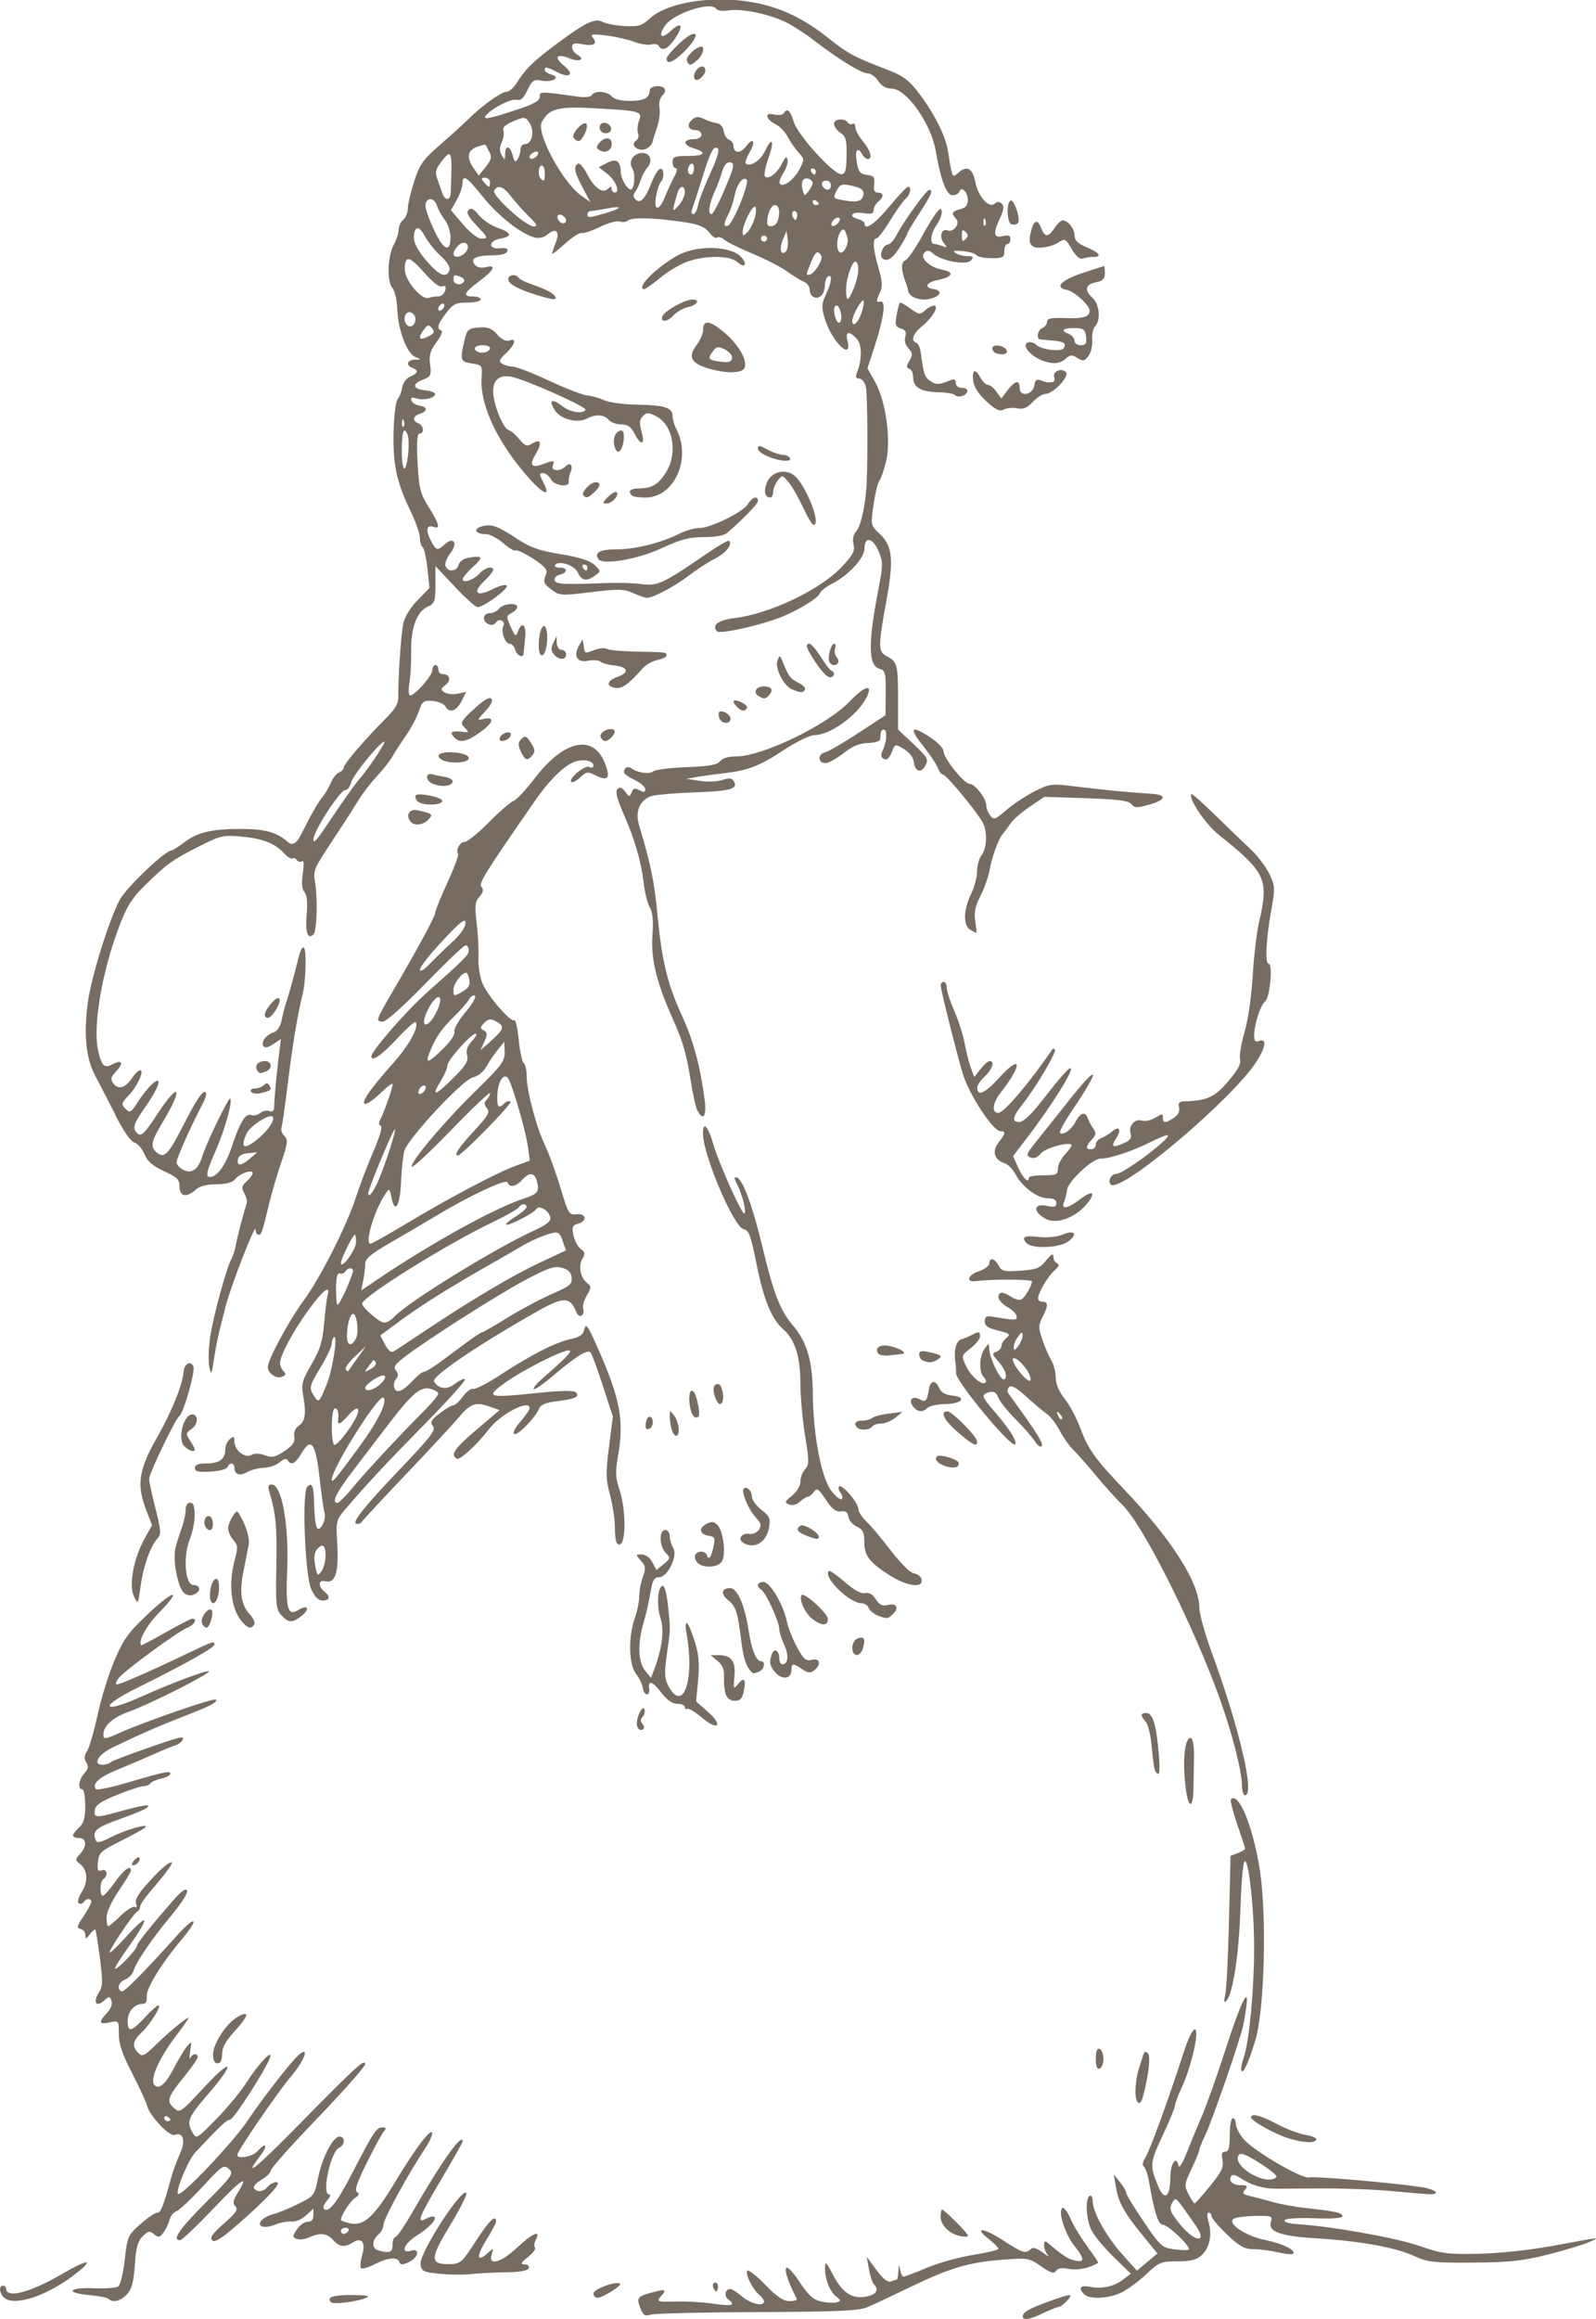 <?xml version="1.0" encoding="UTF-8"?>
<svg id="Ebene_1" data-name="Ebene 1" xmlns="http://www.w3.org/2000/svg" viewBox="0 0 256.53 372.49">
  <defs>
    <style>
      .cls-1 {
        fill: #776c61;
      }
    </style>
  </defs>
  <path class="cls-1" d="M197.12,321.35c1.03-.96,2.04-7.58,2.26-14.78.12-3.92.41-7.33.65-7.57.65-.65,1.55,7.41,1.55,13.92s-.78,14.97-1.67,17.56c-.36,1.03-.51,2.01-.35,2.17.35.35,1.17-1.49,2.22-4.94,1.45-4.8,1.86-19.65.75-27.12-1.05-7.01-3.41-12.86-4.68-11.58-.15.15.3,1.94,1,3.98.7,2.04,1.28,3.81,1.28,3.95s-.53.45-1.17.7l-1.17.45-.25,10.43c-.14,5.73-.41,11.09-.6,11.9-.26,1.09-.21,1.33.21.95Z"/>
  <path class="cls-1" d="M152.4,235.62c1.1.24,1.71.03,1.71-.58s-3.06-1.56-3.54-1.08c-.5.5.45,1.36,1.83,1.66Z"/>
  <path class="cls-1" d="M151.96,225.53c2.7-.06,3.54-1.13,1.08-1.37-1.12-.11-1.77-.49-2.1-1.26-.56-1.28-1.4-1.19-1.62.16-.32,2.01-.52,2.23-1.52,1.69-1.19-.64-1.86.18-1,1.22.71.86,1.54.91,2.3.16.31-.31,1.6-.58,2.87-.61Z"/>
  <path class="cls-1" d="M148.36,218.55c.95.38,1.53.35,2.31-.15.91-.57.66-.8-1.33-1.22-1.24-.27-1.59-.18-1.59.39,0,.4.28.84.61.98Z"/>
  <path class="cls-1" d="M143.01,217.7c.86-.1,1.78-.21,2.03-.24.88-.1-.44-.92-2.01-1.25-1.55-.33-2.47.25-1.89,1.19.16.27,1,.4,1.86.3Z"/>
  <path class="cls-1" d="M171.8,199.34c1.49-1.21.88-1.82-1.04-1.02-.84.35-2.44.51-3.67.37-2.42-.27-2.96-.04-2.15.93.86,1.04,5.46.85,6.85-.28Z"/>
  <path class="cls-1" d="M157.05,231.53c0-.77-4-4.83-4.76-4.83-1.28,0-.54,1.46,1.71,3.38,2.42,2.07,3.06,2.38,3.06,1.45Z"/>
  <path class="cls-1" d="M153.63,358.96c.97.36,1.96.41,1.96.1,0-.13-.88-1.13-1.96-2.2-1.08-1.08-2.07-1.96-2.2-1.96s-.24.52-.24,1.15c0,1.14,1.05,2.4,2.45,2.91Z"/>
  <path class="cls-1" d="M111.88,227.68c.53,0,.62-.43.37-1.84-.18-1.01-.49-2.02-.7-2.24-.64-.7-.95.42-.65,2.29.17,1.08.56,1.79.98,1.79Z"/>
  <path class="cls-1" d="M115.99,225.38c.55-.55.09-3.09-.56-3.09-.78,0-.96.9-.45,2.24.35.91.67,1.18,1.01.85Z"/>
  <path class="cls-1" d="M115.95,250.92c.79-.95.37-4.97-.63-5.97-.58-.59-.94-.62-1.8-.16-1.29.69-1.08,1.67.41,1.89.95.14,1.05.36.76,1.71-.39,1.8-.75,2.29-1.06,1.43-.26-.74-1.43-.81-1.86-.1-.17.28-.05.83.27,1.22.77.93,3.12.92,3.9-.02Z"/>
  <path class="cls-1" d="M130.13,103.4c-.79,0-.57.69,1.03,3.1.83,1.26,1.82,2.29,2.2,2.29.75,0,.95-.79.27-1.06-.23-.09-1-1.1-1.72-2.24-.72-1.14-1.52-2.08-1.78-2.08Z"/>
  <path class="cls-1" d="M134.09,103.4c-.54,0-1.14,2.34-.76,2.96.16.26.46.47.67.47.76,0,1.01-.66.48-1.29-.3-.36-.41-.98-.26-1.39.16-.41.09-.74-.14-.74Z"/>
  <path class="cls-1" d="M138.6,228.17c-1.1,0-1.45.49-.8,1.14.49.5,2.02.39,2.37-.16.17-.27.82-.49,1.44-.49s1.66-.42,2.3-.94l1.15-.94-2.2.27c-1.21.15-2.41.46-2.67.7-.26.23-.97.43-1.59.43Z"/>
  <path class="cls-1" d="M131.61,246.82c0-.66-2.41-2.1-2.95-1.76-.81.5-.53,1.01.87,1.56,1.75.69,2.08.72,2.08.2Z"/>
  <path class="cls-1" d="M133.07,260.06c0-.88-3.75-4.32-4.21-3.86-.53.53.49,2.88,1.64,3.78,1.54,1.21,2.57,1.24,2.57.07Z"/>
  <path class="cls-1" d="M122.02,268.49c.84-.32,1.08-1.66.3-1.66s-1.52-1.85-2.01-5.04c-.61-3.95-1.81-6.7-2.94-6.7-1.45,0-1.58.96-.28,1.98,1.19.93,1.49,1.91,2.07,6.58.29,2.41.68,3.73,1.32,4.53.57.71.54.7,1.55.32Z"/>
  <path class="cls-1" d="M120.46,246.37c-1.22-.18-1.95.83-1.02,1.42,1.74,1.1,3.71,0,4.14-2.31.3-1.58.17-1.89-1.2-2.97-.84-.66-1.53-1.61-1.53-2.11,0-.94-.84-1.77-1.31-1.29-.45.45.77,3.38,1.92,4.6.85.9.96,1.32.54,1.98-.29.46-.98.77-1.53.69Z"/>
  <path class="cls-1" d="M185.7,179.51c-.66.43-1.62.65-2.13.49-1.17-.37-2.23.82-1.84,2.07.21.67-.05,1.08-.96,1.49-1.91.87-2.29.69-1.4-.67.96-1.47.55-2.16-.66-1.12-.47.41-1.24.87-1.72,1.04-.47.17-.86.64-.86,1.05s-.33.75-.73.75c-.96,0-.93-.44.1-1.58.68-.75.72-1.07.23-1.75-.33-.45-.74-1.22-.9-1.7-.37-1.12-1.23-.84-1.97.63-.63,1.24-2.01,2.22-2.48,1.76-.16-.16.71-1.78,1.94-3.59,4.72-6.99,4.38-7.8-.62-1.48-1.98,2.5-4.34,5.47-5.26,6.61-1.48,1.84-1.57,2.11-.8,2.41.57.22,1.14,0,1.66-.65.75-.93,4.93-2.03,4.93-1.3,0,.19-.49.86-1.09,1.5-.6.64-1.09,1.64-1.1,2.23-.01.96-.27,1.08-2.34,1.08-1.28,0-2.32.17-2.32.37,0,1-.92.15-1.69-1.54l-.86-1.91,2.38-3.11c3.73-4.88,7.31-10.57,6.9-10.98-.24-.24-1.46,1.14-5.19,5.89-1.24,1.58-2.52,2.72-3.06,2.72-1.32,0-1.15-.8.67-3.09,2.03-2.56,5.36-8.23,5.03-8.56-.14-.14-.32-.16-.39-.05-3.68,5.38-7.8,10.23-8.7,10.23-1.14,0-.94-1.58.4-3.29,3.54-4.51,3.34-6.3-.26-2.36-2.35,2.57-3.53,3.09-3.53,1.55,0-.34.55-1.14,1.22-1.77,1.22-1.15,1.63-2.45.77-2.45-.25,0-.91.58-1.46,1.28l-1.01,1.28-.53-1.4c-.29-.77-.75-2.55-1.01-3.96-.26-1.41-1.02-3.78-1.68-5.27-.66-1.49-1.2-3.15-1.2-3.68s-.22-.96-.49-.96-.49.24-.49.54c0,.7,2.34,10.08,3.54,14.16.98,3.34,4.87,9.28,6.08,9.28.89,0,.82.36-.32,1.81-1.1,1.4-.7,2.8.97,3.33.54.17,1.3.93,1.7,1.69,1.06,2.05,3.55,3.94,5.19,3.94.98,0,1.43.25,1.43.77,0,.6-.32.7-1.42.46-2.26-.5-2.45.89-.3,2.07,1.87,1.02,5.23-.36,6.99-2.87,1.08-1.53.35-1.65-1.5-.24-1.96,1.49-3.08,1.68-2.53.42.2-.47.41-1.33.46-1.91.11-1.34,4.05-5.06,5.37-5.06,1.53,0,5.22-1.23,8.07-2.67,1.41-.72,2.67-1.2,2.78-1.09.49.5-7.13,6.21-8.29,6.21-.88,0-1.48,1.31-.8,1.74,1.84,1.14,19.5-13.82,23.3-19.73,1.61-2.5,1.75-3.88.34-3.34-.46.18-.68-.09-.68-.82,0-1.82,1.01-4.97,1.78-5.57.76-.6,1.26-6.04.55-6.04-.6,0-.43-3.77.37-8.28.7-3.96.69-4.2-.28-6.2-.55-1.14-1.91-2.92-3.02-3.95-1.11-1.03-3.65-3.48-5.66-5.44-2.01-1.96-3.73-3.49-3.82-3.4-.59.59,2.22,4.81,4.31,6.48,7.71,6.18,8.17,7.16,6.54,14.19-.37,1.61-.82,5.47-1,8.56-.19,3.27-.74,7.04-1.31,9-.54,1.85-.87,3.82-.72,4.38.19.72-.37,1.74-1.91,3.55-2.17,2.54-3.43,3.11-7,3.21-.88.02-1.09.25-.9.96.16.59-.14,1.2-.8,1.66-1.32.93-1.8.92-1.8-.02,0-.66-.14-.65-1.2.04Z"/>
  <path class="cls-1" d="M146.16,59.22c.34.12.61.73.61,1.34,0,1.63,1.19,2.37,3.9,2.43,1.31.03,2.56.22,2.77.43.53.53,1.77.22,2.02-.51.12-.36-.22-.61-.82-.61s-1.02-.32-1.02-.79c0-.56-.25-.68-.86-.43-1.8.74-2.35.76-3.27.09-.9-.66-1.04-1.09-1.48-4.48-.1-.8-.43-1.53-.72-1.63-.95-.31-.56-1.47.88-2.63,1.7-1.37,2.85-3.34,1.95-3.34-.32,0-.98.35-1.45.78-.79.71-.98.69-2.36-.33-.82-.61-1.58-1.01-1.69-.9-.1.12-.33,1.02-.51,2.01-.28,1.54-.18,1.84.69,2.12.74.24.93.58.71,1.3-.19.59,0,1.33.5,1.87.69.77.72,1.06.17,1.99-.51.86-.52,1.14-.03,1.31Z"/>
  <path class="cls-1" d="M145.8,37.57c0-.15.88-1.63,1.96-3.29,1.95-3,2.29-3.81,1.59-3.78-.46.02-4.13,5.09-5.21,7.2-.45.87-1.11,1.59-1.47,1.59-.68,0-1.38,1.69-.89,2.17.7.69,1.67.11,2.8-1.67.68-1.07,1.23-2.07,1.23-2.22Z"/>
  <path class="cls-1" d="M167.03,39.79c.99,0,2.33-.35,2.99-.78,1.16-.76,1.22-.74,2.25,1.01.68,1.15,1.31,1.69,1.77,1.52.39-.15,1.13-.27,1.65-.27,1.52,0,1.07-.67-1.02-1.55-1.42-.59-1.95-1.11-1.95-1.87,0-1.11-1.05-2.45-1.91-2.45-.28,0-.87.55-1.31,1.22-1.03,1.56-1.57,1.54-2.19-.08-.62-1.63-1.36-1.01-1.77,1.47q-.29,1.79,1.5,1.79Z"/>
  <path class="cls-1" d="M162.56,36.02c.34.12.8.05,1.03-.16.55-.5-.6-3.99-1.19-3.63-.67.42-.54,3.53.16,3.79Z"/>
  <path class="cls-1" d="M166.32,127.09c-1.39.7-3.43,2.05-4.54,3-1.86,1.59-2.07,1.66-2.64.88-.34-.47-.62-1.22-.62-1.67,0-1.06-1.84-3.4-2.67-3.4-.88,0-4.18-4.11-4.19-5.22,0-.53-1-1.52-2.45-2.45-2.88-1.83-3.09-1.24-.67,1.8.97,1.21,1.95,2.7,2.19,3.3.23.61.63,1.1.87,1.1.49,0,5.45,5.99,6.35,7.67.78,1.46.69,4.11-.18,5.26-.4.52-.72,1.69-.72,2.59s-.44,2.55-.98,3.67c-1.23,2.54-1.28,5.04-.12,5.72.47.27.91.5.98.51.07,0,0-.83-.17-1.86-.23-1.42-.03-2.41.81-4.04.61-1.19,1.27-3.04,1.47-4.12.4-2.25,1.46-5.13,2.17-5.93.27-.3.82-1.04,1.22-1.64.4-.6,1.79-1.81,3.08-2.68l2.34-1.59,6.71.22c5.15.17,6.84.39,7.28.95.49.63.89.64,2.88.08,2.74-.77,2.89-1.59.34-1.74-3.49-.22-7.72-.62-11.96-1.15-4.12-.51-4.33-.49-6.78.74Z"/>
  <path class="cls-1" d="M129.38,110.77c.16-.25-.31-.75-1.03-1.1-1.31-.64-1.61-1.03-2.52-3.33-.44-1.1-.52-1.13-.85-.32-.5,1.22.96,4.16,2.34,4.71,1.45.59,1.72.59,2.06.05Z"/>
  <path class="cls-1" d="M161.09,56.91c1.27,0,.82-1.18-.53-1.38-1.03-.15-1.4.38-.74,1.05.18.18.75.33,1.26.33Z"/>
  <path class="cls-1" d="M161.97,62.66l-1.03,1.35-.78-1.1c-.43-.61-1.05-1.1-1.37-1.1s-.88-.54-1.24-1.21c-.83-1.55-1.37-1.21-1.1.69.14.93.94,2.13,2.13,3.21,1.47,1.33,2.11,1.63,2.76,1.28.47-.25,1.44-.34,2.16-.2.99.19,1.61-.07,2.5-1.02.65-.7,1.56-1.28,2.02-1.28,1.26,0,3.96-2.87,3.31-3.52-.73-.73-2.22-.07-1.88.83.15.4.01.76-.32.79-.83.08-.98.06-1.9-.3-.6-.23-.86-.02-.98.82-.22,1.53-2.36,1.93-2.36.44,0-1.39-.7-1.27-1.93.33Z"/>
  <path class="cls-1" d="M167.42,57.87c1.7.68,2.92.6,3.86-.25.72-.65,1.01-.67,1.9-.12.92.56,1.15.52,1.78-.33.4-.54.67-1.69.59-2.56-.07-.87.14-1.85.46-2.18.94-.94.72-3.57-.38-4.56-1.39-1.26-1.21-2.18.49-2.52,1.14-.23,1.47-.56,1.47-1.46,0-.64-.05-1.16-.12-1.15-.07,0-1.66.52-3.55,1.14-3.39,1.12-4.48,2.31-2.45,2.68,1.18.21,3.67,2.47,3.67,3.32,0,1.02-.99,1.32-3.99,1.21-2.21-.08-2.86.06-2.86.6,0,.39-.33.83-.74.99-.75.29-1.04,1.74-.37,1.83.2.03,1.09.11,1.98.19,1.87.16,2.29.45,1.8,1.24-.39.62-3.58.23-4.37-.54-.63-.62-1.74-.57-1.74.07,0,.73,1.19,1.84,2.54,2.39ZM172.95,52.69c1.22.05,1.49.29,1.62,1.41.12,1.08-.04,1.35-.86,1.35-.58,0-1.01-.32-1.01-.75s-.48-.93-1.06-1.14c-1.32-.49-.64-.94,1.31-.86Z"/>
  <path class="cls-1" d="M80.23,97.77c-.34.4-1.02.73-1.53.73s-.92.34-.92.75c0,.98,1.46,1.53,1.95.73.21-.34.63-.47.94-.28.3.19.42.56.25.82-.47.77.24,2.87.97,2.87.37,0,.78.44.92.98.24.93,1.29,1.4,1.35.61.02-.2.13-1.3.24-2.45.23-2.18-.5-2.86-1.16-1.09-.33.89-.45.81-1.15-.75-.74-1.64-.74-1.76.14-2.23.51-.27.92-.71.92-.97,0-.75-2.26-.55-2.93.26Z"/>
  <path class="cls-1" d="M45.2,259.43c1.15,1.27,1.82,1.29,3.3.09,1.38-1.12.96-1.85-.53-.93-1.73,1.07-2.07-.16-1.81-6.45.3-7.25-.87-13.7-2.49-13.7-.54,0-.65.3-.4,1.1,1.07,3.53,1.27,5.62,1.15,11.9-.13,6.28-.05,7.06.79,7.99Z"/>
  <path class="cls-1" d="M104.45,227.56c-.27-.07-.56.4-.65,1.03-.11.79.04,1.09.49.94.76-.25.88-1.79.16-1.97Z"/>
  <path class="cls-1" d="M95.4,368.37c0,.39.28.71.61.71.83,0,3.97-1.94,3.65-2.26-.52-.51-4.26.84-4.26,1.55Z"/>
  <path class="cls-1" d="M83.11,361.02c-2.61,2.44-4.67,2.99-4.08,1.1.34-1.09.33-1.09-.7-.17-1.72,1.54-1.79.47-.14-2.19.85-1.37,1.54-2.69,1.54-2.94,0-1.22-1.13-.12-3.27,3.18-2.2,3.4-2.47,3.64-4.13,3.67-3.26.06-3.26-.83-.02-6.17,1.6-2.64,2.8-5,2.65-5.24-.64-1.07-7.57,9.63-7.36,11.38.14,1.19.37,1.31,3.08,1.58,1.62.16,3.82.19,4.89.06,1.08-.13,3.59-.26,5.59-.29,2.43-.04,3.7-.26,3.83-.67.11-.34-.19-.61-.69-.61-.71,0-.59-.25.57-1.18.81-.65,1.31-1.34,1.12-1.53-.19-.19-.13-.76.14-1.27.88-1.64-.54-1.03-3.02,1.29Z"/>
  <path class="cls-1" d="M168.6,369.66c-3.17,1.13-4.21,1.73-4.21,2.42s1.14.5,3.31-.55c1.11-.54,2.22-.98,2.46-.98s.83-.44,1.32-.98c1.12-1.23.79-1.22-2.89.08Z"/>
  <path class="cls-1" d="M103.25,277.82c.35-.22.36-.51.01-.92-.34-.41-.33-.77.03-1.14.29-.29.43-.83.3-1.19-.15-.42-.46-.18-.85.66-.34.72-.48,1.67-.31,2.11.17.44.54.65.82.48Z"/>
  <path class="cls-1" d="M174.87,360.94c-1-1.3-2.24-3.31-2.75-4.46-.51-1.15-1.11-1.98-1.33-1.85-.79.49.35,4.15,1.91,6.12,1.73,2.18,1.7,2.75-.12,2.29-1.02-.26-1.76-.75-4.15-2.77-.46-.38-.61-.29-.61.38,0,.5.28,1.2.61,1.57.34.37-.03.19-.82-.4-.98-.74-1.59-.92-1.93-.57-.8.8-1.37.62-4.47-1.41-3.11-2.04-4.81-2.18-2.26-.18.84.66,1.53,1.35,1.53,1.54s-1.82.63-4.04.98c-2.22.35-5.57,1.28-7.45,2.07-1.88.79-3.57,1.43-3.76,1.43s-.44-.49-.55-1.1c-.18-.94-.22-.91-.28.24-.04.74-.16,1.35-.27,1.35s-.54.13-.95.28c-.49.19-1.27-.43-2.3-1.83l-1.56-2.12.34,1.96c.19,1.08.55,2.17.79,2.42.9.93.42,1.7-1.26,2.01-2.26.42-3.8-.61-5.35-3.59-1.07-2.06-1.21-2.17-1.23-1-.03,1.75.8,3.85,1.83,4.61.72.53.73.65.1.88-.4.14-1.5.1-2.45-.1-1.38-.29-2.09-.93-3.66-3.28-2.67-3.99-2.91-2.12-.36,2.83.1.2-.42.37-1.17.37-1,0-2.03-.7-3.94-2.67-1.42-1.47-2.71-2.46-2.86-2.22-.34.55.88,3.01,1.93,3.88.42.35.77.83.77,1.07,0,.87-2.1.39-3.51-.79-.8-.67-1.64-1.22-1.88-1.22-.87,0-1.09,1.15-.32,1.71,1.25.92.56,1.09-2.49.65-1.55-.23-4.02-.38-5.5-.35-3.68.09-3.7.08-2.66-1.07q.91-1.01-.54-.66c-3.46.84-3.64,1-3.02,2.66.49,1.31.74,1.47,1.8,1.17.67-.19,8.38-.37,17.13-.4,12.8-.05,16.23-.2,17.59-.78.93-.39,4.02-1.85,6.87-3.22,6.4-3.09,9.42-3.99,14.84-4.41,4.09-.32,4.29-.28,6.23,1.06,1.56,1.08,2.09,1.24,2.4.74.28-.45.93-.55,2.11-.32,1.4.26,3.33-.14,4.66-.98.09-.05-.66-1.16-1.66-2.47Z"/>
  <path class="cls-1" d="M66.04,361.51c-1.73.55-1.12-1.12.86-2.37,2.05-1.29,3.33-2.64,2.92-3.06-.15-.15-.73-.03-1.29.27-1.65.88-1.28-.07,2.4-6.3,1.88-3.18,3.43-5.92,3.43-6.09,0-1.53-3.42,3.28-8.04,11.32-1.28,2.22-2.52,4.04-2.77,4.04s-.45.55-.45,1.22c0,1.25-.43,1.42-2.27.93-1.15-.31-1.09-1.69.12-2.69.37-.31.68-.97.68-1.47,0-.86,4.21-8.55,6.68-12.18.63-.94,1.15-2.03,1.15-2.43,0-1.18-2.64,2.27-5.9,7.69-3.41,5.68-5.08,7.21-7.31,6.72-.8-.18-1.46-.42-1.46-.55,0-.7,1.59-3.14,2.32-3.57.62-.37.7-.61.27-.89-.42-.28.02-1.59,1.57-4.7,1.18-2.37,2.4-4.63,2.72-5.01.45-.55.41-.69-.21-.69-.95,0-1.44.75-4.82,7.3-2.51,4.86-3.84,6.54-4.6,5.78-.19-.19.05-.79.54-1.33.5-.56.64-.98.32-.98-1.26,0,.27-6.99,1.64-7.52.92-.35.96-1.78.04-1.78-1.05,0-2.78,3.33-3.45,6.61-.59,2.89-.64,2.96-3.25,4.24-1.46.72-3.24,1.45-3.96,1.62-.72.17-1.57.63-1.89,1.01-.84,1.01.46,1.39,2.26.65.79-.32,1.95-.53,2.58-.47.65.06,1.66-.37,2.32-.99l1.18-1.1v1.06c0,.72-.3,1.06-.92,1.06-.51,0-1.28.56-1.73,1.23-.74,1.12-.74,1.26-.03,1.53.43.17,1.33.05,2-.25,1.76-.8,2.86-.68,3.86.43,1.02,1.13,1.82,1.22,3.18.38,1.42-.89,2.07,0,1.48,2.03-.26.9-.35,1.83-.21,2.06.14.23,1.12-.02,2.17-.56,2.18-1.11,3.73-1.25,4.03-.37.16.48.48.48,1.51.01,1.56-.71,1.85-2.32.33-1.84ZM56.01,358.32c-.17.27-.51.49-.76.49s-.46-.22-.46-.49.34-.49.76-.49.63.22.46.49Z"/>
  <path class="cls-1" d="M104.33,271.2c-.18-1.43.58-1.14,2.04.76.87,1.14,1.71,1.71,2.51,1.71.66,0,1.2.23,1.2.52s.17.41.39.28c.21-.13,1.26.5,2.32,1.4,2.61,2.21,3.53,1.34.98-.93l-1.88-1.67.32-3.42c.24-2.54.11-4.09-.5-6.04-1.12-3.59-1.85-4.24-1.32-1.15,1.28,7.4-.66,12.6-3.01,8.05-.57-1.11-.61-2.04-.2-4.96.62-4.37.61-3.86.18-7.89-.22-2.07-.56-3.25-.89-3.14-.79.26-.95,3.25-.28,5.29.6,1.82.23,4.82-1.01,8.04l-.55,1.45-.94-1.16c-1.14-1.4-1.23-4.35-.24-7.72.38-1.31.88-3.48,1.1-4.83.33-1.98.59-2.45,1.38-2.45,1.39,0,3.06-3.45,2.28-4.71-.31-.5-.56-1.34-.56-1.89s-.32-.99-.73-.99c-1.03,0-.96,2.64.1,3.7.78.78.76.89-.34,1.78l-1.17.95-.66-1.25c-.39-.75-1.08-1.25-1.7-1.25-1.01,0-1.02.02-.14,1,.78.86.82,1.22.32,2.6-.32.88-.58,2.28-.58,3.1s-.33,2.43-.73,3.57c-1.06,3.01-.96,7.4.2,8.88.51.65,1.01,1.68,1.1,2.29.21,1.34,1.2,1.39,1.03.06Z"/>
  <path class="cls-1" d="M94.72,123.17c-.76-.29-3.4,1.92-2.9,2.42.18.18.82-.14,1.43-.71,1.04-.98,1.19-.99,2.63-.27,1.93.96,2.31.28,1.25-2.25-1.88-4.49-6.58-3.39-11.15,2.61-1.41,1.85-2.95,3.5-3.42,3.66-.47.16-2.26,1.71-3.98,3.44-1.71,1.73-3.45,3.15-3.86,3.15-.78,0-1.51,1.28-1.1,1.95.13.21-.64,2.29-1.71,4.61-1.07,2.32-1.96,4.5-1.96,4.83,0,.59-2.72,5.59-7.09,13.08-2.46,4.22-2.52,4.4-1.3,4.4.51,0,3.47-2.65,6.83-6.12,3.26-3.36,6.16-6.12,6.44-6.12s.51.34.51.76c0,.78-.5,1.29-6.88,6.96-3.2,2.85-8.77,9.26-8.77,10.1,0,.95,1.57-.11,4.03-2.73,1.55-1.66,2.93-2.91,3.06-2.78.67.68-1,3.73-3.72,6.76-3.7,4.14-5.21,6.38-4.29,6.38.35,0,1.47-.81,2.49-1.81,1.02-1,1.85-1.6,1.85-1.34,0,.61-1.38,4.54-1.97,5.64-.3.57-.28.92.06,1.04.31.11-.15,1.73-1.17,4.08-.93,2.15-2.19,5.44-2.8,7.33-1.5,4.65-5.75,13.04-8.48,16.74-2.34,3.18-5.7,9.41-5.7,10.59,0,1.01,1.33,1.94,2.28,1.58.63-.24.69-.45.25-.89-.31-.31-.57-.9-.57-1.3,0-1.23,2.03-5.04,4.54-8.5,2.31-3.19,3.62-4.22,3.11-2.45-.13.47-.39,2.51-.56,4.53-.26,2.96-.65,4.23-2.03,6.59-1.41,2.41-1.66,3.22-1.4,4.65.58,3.19.43,4.45-.59,5.17-.64.45-.91,1.08-.78,1.81.15.86-.22,1.4-1.57,2.31-1.5,1-1.99,1.11-3.14.68-.88-.33-1.66-.35-2.2-.05-1.04.58-2.72-.78-2.72-2.2,0-.8-.12-.86-.73-.35-.4.33-.73,1.09-.73,1.67,0,1.55-.93,2.24-3.03,2.24-1.32,0-1.86.21-1.86.73,0,.57.55.69,2.54.58,1.4-.08,2.63-.41,2.73-.73.27-.81,1.09-.72,1.09.13,0,1.09.85,1.36,2.07.67.61-.35,1.83-.65,2.71-.69.88-.03,2.01-.43,2.52-.89.61-.55,1.03-.66,1.25-.32.57.92,1.25.56,2.31-1.23,1.49-2.52,2.21-1.46,2.84,4.19.29,2.56.64,5.03.78,5.49.33,1.08-.74,3.19-1.23,2.4-.19-.31-.39-1.92-.43-3.57-.09-3.23-.3-3.81-1.12-3-.87.87-.36,14.21.64,16.42.57,1.26,1.14,1.84,1.83,1.84,1.18,0,1.3-.62.27-1.47-1.06-.88-.93-1.92.2-1.62,1.55.4,2.15-1.46,1.89-5.87-.22-3.79-.18-3.96,1.27-5.67,3.24-3.83,6.6-7.43,12.94-13.87,3.64-3.7,6.48-6.86,6.32-7.03-.17-.17-.89.16-1.61.72-1.28,1-2.61.86-3.36-.37-.48-.78,7.14-5.94,16.84-11.41,3.98-2.24,5.09-2.19,6.02.26.19.49.57.74.86.56.29-.18.4-.65.25-1.05-.15-.4.1-1.37.56-2.15.76-1.29.77-1.47.06-2.04-1.08-.86-1.44-2.75-.75-3.88.48-.78.43-1.07-.27-1.59-.47-.35-1-1.34-1.17-2.2-.26-1.33-.15-1.61.73-1.84,1.54-.4,1.35-1.7-.23-1.52-1.2.13-1.34-.09-2.59-4.26-.72-2.42-1.83-5.46-2.45-6.75-1.4-2.89-2.97-8.78-2.98-11.2,0-.99-.22-1.93-.47-2.09-.25-.16-.61-1.82-.8-3.69-.19-1.87-.5-3.3-.71-3.17-.59.36-4.28-3.91-5.12-5.93-.42-1.01-.71-2.84-.65-4.07.06-1.23-.06-3.74-.28-5.58-.34-2.84-.27-3.48.45-4.27.6-.67.7-1.11.34-1.55-.5-.61.32-1.93,8.38-13.57,2.67-3.86,5.11-6.21,6.92-6.66,1.38-.34,2.68.02,2.68.75,0,.27-.3.37-.68.23ZM72.82,151.18c-1.12,1.03-2.77,2.64-3.67,3.57-1.03,1.07-1.64,1.42-1.64.96,0-.4,1.64-2.49,3.65-4.63,2.9-3.1,3.65-3.68,3.67-2.83.01.63-.8,1.82-2.01,2.94ZM76.34,159.93c.26.16-.44,1.37-1.55,2.69-1.12,1.33-1.9,2.7-1.75,3.09.15.4-.59,1.53-1.79,2.71-2.37,2.33-2.92,2.52-2.26.79.92-2.41,1.94-3.94,3.93-5.87,1.11-1.08,2.23-2.35,2.49-2.83.26-.48.68-.74.94-.58ZM74.95,156.24c.15,0,.37.51.49,1.14.16.86-.12,1.33-1.17,1.93-1.35.77-1.38.77-1.38-.33,0-.99,1.32-2.74,2.06-2.74ZM68.26,163.46c.47-1.58,1.63-3.3,2.23-3.3s.17,1.7-.84,3.3c-.38.61-.93,1.1-1.21,1.1-.3,0-.38-.45-.18-1.1ZM67.32,175.12c.34-.89,1.35-1.08,1.06-.19-.11.32-.45.67-.77.77-.36.12-.47-.1-.28-.58ZM63.46,181.39c.27.27-2,7.08-3.03,9.07-.72,1.4-1.24,1.9-1.24,1.2s4.07-10.47,4.27-10.27ZM59.57,219.91c-1.05.56-1.07.54-.4-.34.4-.52.76-1.01.81-1.09.05-.09.23.07.4.34.17.27-.19.76-.81,1.09ZM61.74,220.95c.35.12.16.6-.51,1.26-1.03,1.03-2.55,1.46-2.52.7.03-.61,2.42-2.16,3.03-1.96ZM57.45,218.14c-.77,1.08-1.45,2.03-1.5,2.11-.05.08-.22-.05-.37-.29-.15-.25.52-1.2,1.5-2.11l1.77-1.67-1.4,1.96ZM57.21,215c-.72,1.36-1.45,1.15-1.44-.41,0-1.75.5-3.55.97-3.55.64,0,1,2.97.47,3.95ZM57.04,198.32c.11,0,.19.54.19,1.2,0,1.19-2.4,4.49-2.43,3.34-.02-.63,1.91-4.54,2.24-4.54ZM54.01,206.95c.03-1.76.22-2.56.6-2.41.31.12.71-.02.89-.31.39-.64,1.24-.69,1.24-.07,0,.25-.5,1.57-1.1,2.94-.61,1.37-1.23,2.48-1.38,2.48-.16,0-.27-1.18-.24-2.62ZM51.67,252.38c-.61.84-.69.76-1.01-.92-.22-1.17-.14-2.08.23-2.53.94-1.13,1.44-.81,1.44.92,0,.89-.3,2.03-.66,2.53ZM52.5,222.4c-1.18,2.89-1.3,3-2.02,1.84-.84-1.35-.79-1.57,1.12-4.73.94-1.56,1.71-3.21,1.71-3.67,0-.45.17-.93.38-1.06.66-.41-.22,5.22-1.19,7.62ZM53.81,226.21c.49,0,.68.67.53,1.83-.12.96.4.73,1.66-.73.64-.74,1.3-1.2,1.49-1.02.38.38-.41,1.99-2.09,4.2-.66.88-1.4,1.59-1.64,1.59s-.43-1.32-.43-2.94.22-2.94.49-2.94ZM53.33,237.66c-.05-1.71,7.48-13.67,8.29-13.17.75.46-.84,3.75-3.7,7.66-3.96,5.4-4.57,6.14-4.59,5.51ZM70.44,223.85c0,.25-.94,1.41-2.08,2.56-4.43,4.46-9.54,9.95-11.56,12.41-1.16,1.41-2.31,2.57-2.55,2.57-1.02,0-.27-1.55,2.51-5.19,1.62-2.12,4.13-5.4,5.57-7.29,3.85-5.04,5.25-6.24,6.82-5.84.71.18,1.29.53,1.29.79ZM91.87,205.21c.13,1.05-.26,1.37-3.18,2.64-1.83.8-5.03,2.5-7.11,3.79-2.08,1.29-3.91,2.34-4.07,2.34s-1.31.76-2.58,1.7c-1.26.93-3.2,2.36-4.3,3.18-1.1.82-2.22,1.48-2.48,1.48s-1.01.57-1.66,1.27c-1.75,1.87-2.74,2.3-3.1,1.35-.17-.43-.05-1.09.26-1.46.42-.5.42-.84,0-1.35-.45-.54-.19-.97,1.29-2.12,3.37-2.63,14.82-9.93,19.4-12.38,3.77-2.01,4.74-2.34,5.96-2.02,1.04.28,1.49.72,1.6,1.58ZM90.43,199.3l.54,1.54-4.27,2c-4.36,2.04-11.16,6.08-18.67,11.1-2.31,1.54-4.46,2.96-4.79,3.15-.37.22-.88-.21-1.35-1.13l-.76-1.47,3.56-2.61c3.33-2.44,7.89-5.28,14.81-9.2,1.62-.92,3.38-1.93,3.91-2.26,1.61-.99,3.89-2.01,5.23-2.34,1.09-.27,1.33-.11,1.8,1.23ZM88.46,195.57c.11.58-.64,1.18-2.62,2.08-6.41,2.94-20.42,11.58-22.52,13.9-.48.53-1.22.93-1.64.89-.75-.06-3.47-2.45-3.47-3.05,0-1.07,13.49-9.5,20.87-13.03,2.2-1.05,4.14-2.14,4.31-2.43.39-.63,1.24-.68,1.24-.06,0,.25-.78.93-1.74,1.52-.96.59-1.64,1.17-1.52,1.3.3.3,4.39-1.8,4.83-2.48.46-.72,2.03.22,2.25,1.35ZM86.31,189.78c.41,1.63.14,1.99-2.05,2.71-2.93.96-7.79,3.37-13.43,6.65-2.88,1.68-6.94,4.19-9.01,5.59l-3.76,2.54.32-1.59c.18-.88.32-2.08.32-2.67,0-.83.91-1.6,4.04-3.4,2.22-1.28,5.47-3.19,7.22-4.24,5.53-3.33,11.42-6.09,11.63-5.45.29.88,1.32.71,2.32-.39,1.2-1.32,2.03-1.23,2.41.27ZM77.76,165.52c-.61-.37-.59-.55.09-1.24.64-.64,1.01-.69,1.84-.25,1.1.59,1.24.96.66,1.74-.2.27-.99,1.04-1.75,1.71l-1.38,1.22.63-1.38c.52-1.16.51-1.45-.08-1.82ZM78.22,171.27c.44-.8,1.25-2.02,1.82-2.7l1.02-1.24.05,1.65c.04,1.47-.48,2.17-4.73,6.32-5.13,5.02-10.66,11.6-10.16,12.1.17.17,3.06-2.54,6.42-6.01,3.36-3.47,6.12-6.08,6.12-5.8,0,.28-.24.77-.55,1.08-.43.43-.42.75.06,1.32.53.63.2,1.21-2.13,3.72-2.4,2.6-3.25,3.89-2.54,3.89.6,0,8.76-8.32,8.45-8.63-.2-.2-.62-.1-.94.22-.99.99-1.27.65-1.17-1.38.11-2.09.98-3.46,1.69-2.67.6.67,2.85,8.38,3.22,11.03l.31,2.25-2.34.86c-3.06,1.13-10.76,5.2-17.51,9.26-2.96,1.78-5.55,3.23-5.75,3.24-1,0,.59-5.33,2.4-8.05.6-.9.66-.86.96.63.54,2.72,1.36,1.41,1.54-2.47.09-2.04.33-4.28.51-4.98.53-1.98,9.36-11.46,11.04-11.86.86-.2,1.72-.91,2.2-1.79ZM76.46,166.03c.28,0,.02.52-.58,1.16-.76.81-1,1.51-.8,2.32.24.95-.21,1.66-2.42,3.84-2.83,2.79-3.38,2.83-1.73.13.54-.88.98-1.93.98-2.33,0-.85,3.79-5.11,4.55-5.11Z"/>
  <path class="cls-1" d="M21.52,298.86c-.39.46-.42.75-.1.75.59,0,1.28-.93.94-1.27-.12-.12-.5.11-.84.52Z"/>
  <path class="cls-1" d="M9.88,365.3c-5.13,2.98-8.91,3.94-8.91,2.27,0-.24-.22-.44-.49-.44-.67,0-.61,1.15.1,1.86,1.6,1.6,7.09-.21,11.72-3.88,2.98-2.36,1.81-2.27-2.42.19Z"/>
  <path class="cls-1" d="M56.65,368.63c-3.09-.03-4.24.36-3.44,1.16.39.39,4.09-.07,5.68-.71.73-.3.08-.43-2.24-.45Z"/>
  <path class="cls-1" d="M44.42,350.5c-.43,0-1.05.33-1.38.73-.7.85-1.76.96-2.21.24-.17-.27.37-.88,1.19-1.35.82-.47,1.5-1.14,1.5-1.48,0-.35,3.42-4.18,7.59-8.51s7.58-8.2,7.58-8.59c0-.94-1.53.45-10.48,9.56-6.97,7.1-9.29,8.99-6.44,5.25,1.37-1.79,1.07-2.42-.39-.81-.78.86-3.24,1.31-3.24.59,0-.61,6.46-10.04,8.63-12.6,2.14-2.53,3.06-4.96,1.33-3.53-1.21,1-5.53,6.53-8.36,10.7-2.43,3.58-10.62,12.19-11.12,11.69-.45-.45,1.63-5.44,2.78-6.67,4.01-4.28,5.03-5.25,5.58-5.25.56,0,5.7-7.98,6.41-9.95.57-1.56-1.87.98-3.67,3.83-.94,1.48-3.15,4.18-4.93,5.99-3.16,3.23-3.24,3.28-3.84,2.2-1-1.8-.76-2.4,2.55-6.24,4.47-5.2,3.9-5.97-.73-.99-3.79,4.08-3.87,4.13-4.84,3.26-1.21-1.1-.99-1.74,1.74-5.1,1.16-1.42,2.1-2.8,2.1-3.06,0-.68-.85-.58-1.18.14-.15.34-.16-.16-.02-1.1.25-1.64.23-1.67-.53-.74-.44.54-1.31,1.98-1.94,3.21-1.42,2.76-2.51,3.77-3.27,3-.8-.8.63-4.15,3.28-7.67,1.21-1.61,2.2-3,2.2-3.09,0-.37-2.84,1.92-5.02,4.05-2.07,2.02-2.41,2.19-3.06,1.54-1.05-1.05-.91-1.93.49-3.25,1.42-1.33,3.33-4.4,2.75-4.4-.22,0-1.21.88-2.2,1.96-2.15,2.32-2.75,2.44-2.75.55,0-1.49,1.08-2.73,2.39-2.74.53,0,.75-.37.67-1.15-.14-1.27,2.32-5.28,5.68-9.27,2.87-3.41,2.22-3.92-.77-.61-6.02,6.66-8.62,9.26-9,9.02-.77-.48-.44-1.43.66-1.92.6-.26,1.2-.92,1.34-1.46.33-1.23,2.96-5.1,5.65-8.32,2.4-2.87,3.44-4.65,2.71-4.65-.28,0-1.03.61-1.68,1.35-3.9,4.46-6.16,7.28-6.16,7.68,0,.56-2.98,3.69-3.5,3.69-.21,0,.83-1.68,2.31-3.74,1.48-2.06,2.54-3.87,2.38-4.04-.17-.16-1.49,1.02-2.94,2.64-1.45,1.62-2.64,2.74-2.64,2.51-.02-.56,3.93-6.37,4.47-6.58.23-.09.42-.42.42-.73,0-.31.72-1.4,1.59-2.41,2.65-3.08,3.87-4.77,3.45-4.75-.56.02-2.05,1.36-4.18,3.78-1.22,1.38-1.72,2.33-1.51,2.88.2.51.12.7-.19.51-.28-.17-1.3.45-2.26,1.39-.96.94-1.87,1.7-2.02,1.7s-.27-.63-.27-1.4c0-.83.8-2.58,1.96-4.28,1.08-1.58,1.96-3.04,1.96-3.25,0-.98-1.15-.15-2.55,1.83-.85,1.21-1.73,2.2-1.95,2.2-.57,0-.49-2.33.09-2.69.82-.5.57-1.71-.28-1.39-.62.24-.74-.02-.61-1.33.14-1.49.47-1.79,3.69-3.39,1.94-.97,3.7-1.94,3.91-2.16.7-.73-3.01.31-5.38,1.5-2,1.01-2.38,1.07-2.62.43-.53-1.39.18-1.97,4.17-3.37,2.19-.77,4.1-1.6,4.26-1.85.3-.48-.86-.29-5.02.85-3.34.92-3.69.88-3.51-.36.12-.8,1-1.4,3.58-2.44,1.88-.76,3.8-1.39,4.25-1.39.46,0,.95-.21,1.11-.45.15-.25.94-.6,1.74-.77.8-.18,1.46-.53,1.46-.78,0-.53-.93-.33-7.23,1.52-2.5.73-4.64,1.16-4.77.95-.57-.93.55-1.91,3.59-3.16,1.8-.74,4.38-1.83,5.72-2.44,1.35-.6,2.94-1.26,3.55-1.45.93-.29,1.59-1.26.86-1.26-.69,0-10.84,3.57-11.24,3.95-.26.25-.88.45-1.38.45-1.66,0-.7-1.66,1.6-2.77,4.43-2.13,7.67-3.55,11.5-5.03,4.3-1.66,5.49-2.29,5.1-2.67-.3-.3-11.21,3.46-15.25,5.26-2.6,1.16-2.81,1.18-2.81.36,0-1.41,1.5-2.75,4.16-3.7,3.38-1.22,13.11-6.13,12.78-6.46-.26-.26-5.95,1.87-10.83,4.06-6.45,2.89-6.95,1.7-.6-1.44,7.58-3.75,12.35-6.43,12.35-6.93,0-.59-.28-.51-3.91,1.23-7.2,3.44-11.67,5.38-11.89,5.16-.13-.13.07-.6.44-1.05,1.04-1.25,9.55-7.48,10.94-8.01,1.16-.44,1.75-1.48.84-1.48-.22,0-2.14.99-4.25,2.19-2.12,1.21-3.89,2.14-3.95,2.08-.57-.58.85-3.17,2.83-5.2,3.83-3.91,2.53-3.84-1.65.09-3.24,3.04-4,4.09-5.46,7.5-.93,2.18-2.17,6.14-2.74,8.81-.58,2.66-1.34,5.28-1.69,5.82-.47.71-.5,1.2-.12,1.81.4.63.32,1.05-.31,1.75-.91,1.01-1.12,2.56-.35,2.56.27,0,.49,1.18.49,2.62,0,1.99-.23,2.82-.98,3.5-.54.49-.98,1.07-.98,1.3s.44.41.98.41c1.22,0,1.28,1.3.13,2.57-.77.85-.77.99-.09,1.51,1.31.97,1.47,2.82.41,4.54-.57.92-.78,1.7-.5,1.87.26.16.61.07.78-.21.39-.63,1.23-.65,1.23-.03,0,.26-.57,1.3-1.26,2.32-1.05,1.55-1.13,1.88-.49,2.02.43.09.78.53.79.98.01.71.11.7.73-.12.39-.52.79-.85.88-.73.09.11.42,2.18.73,4.59.48,3.76.46,4.54-.18,5.52-.98,1.5-.42,2.43.8,1.32.86-.78.94-.78,1.24,0,.19.51-.08,1.25-.72,1.93-1.42,1.51-1.31,1.92.43,1.53,1.46-.32,1.47-.31,1.47,1.86,0,1.62.55,3.24,2.12,6.28,1.17,2.25,2.27,4.64,2.45,5.32.44,1.64,3.57,4.93,4.4,4.61,1.38-.53,1.81.97.87,3-.49,1.06-1.14,2.81-1.43,3.88-1.27,4.65-1.67,5.63-2.26,5.63-.35,0-1.56.83-2.7,1.83-1.98,1.76-2.08,1.98-2.5,5.71-.24,2.15-.71,4.06-1.06,4.3-.34.23-2.11.36-3.91.28-4.04-.17-4.69.74-.79,1.09,1.53.14,2.94.41,3.14.61.69.69,1.99.36,2.99-.74.76-.83,1.06-1.98,1.25-4.69.19-2.77.47-3.83,1.26-4.61.88-.88,1.12-.92,1.83-.34.7.58.91.55,1.52-.28.39-.53.82-1.45.97-2.04.15-.6.64-1.2,1.08-1.35.44-.15,2.33-1.91,4.2-3.93,3.17-3.43,3.44-3.62,4.26-2.88.82.74.6,1.06-3.76,5.44-4.28,4.31-5.43,6-4.09,6,.29,0,2.63-2.21,5.2-4.91,4.71-4.95,5.99-5.82,4.12-2.79-.81,1.31-.9,1.78-.42,2.27.48.49.1,1.05-1.85,2.75-1.82,1.59-2.31,2.28-1.89,2.69.41.41,1.41-.19,3.92-2.37,4.86-4.22,7.39-6.94,6.46-6.94ZM26.9,340.71c-.27,0-.49-.23-.49-.52s.22-.38.49-.22c.27.17.49.4.49.52s-.22.22-.49.22Z"/>
  <path class="cls-1" d="M99.29,234.16c1.09-6.08.45-9.47-3.49-18.27-1.35-3.02-1.64-3.39-1.87-2.39-.21.89-.74,1.27-2.17,1.57-2.4.5-6.3,2.48-11.25,5.71-2.13,1.39-4.14,2.43-4.46,2.31-.32-.12-1.06.42-1.64,1.21-.58.79-1.28,1.43-1.56,1.43s-1.27.58-2.19,1.29c-1.32,1.01-1.57,1.43-1.14,1.95.61.73.03,1.49-5.66,7.46-5.2,5.46-7.29,8.08-6.63,8.3.33.11.75-.02.92-.29.17-.27,3.42-3.77,7.23-7.77,3.8-4,7.52-8,8.25-8.88,1.93-2.31,2.78-2.65,4.88-1.92l1.79.62-3.7,3.15c-3.6,3.06-4.24,4-3.19,4.65.49.3,3.21-2.17,5.14-4.69,1.91-2.49,6.58-4.92,6.58-3.42,0,.26-.67,1.23-1.48,2.16-.87.99-1.28,1.82-.99,2,.52.32,3.46-2.7,4.02-4.14.22-.57,1.11-.93,2.82-1.13,2.94-.35,3.75-.73,3.05-1.43-.33-.33-2.41-.29-6.28.11-7.92.83-8.34.69-5.08-1.65,2.84-2.04,9.07-5.2,10.26-5.2.7,0-.43,1.19-4.32,4.57-.88.76-1.48,1.51-1.33,1.65.15.15,1.54-.82,3.1-2.14,3.63-3.09,5.53-4.28,6.01-3.76.21.23,1.11,2.64,1.99,5.37l1.61,4.96-.62,4.82c-.54,4.2-.52,5.2.16,7.74.43,1.6.78,3.93.78,5.18s.15,2.41.34,2.6c1.42,1.42,1.66-4.93.34-8.83-.57-1.67-.61-2.7-.21-4.92Z"/>
  <path class="cls-1" d="M190.63,287.55c.41,3.01,1.15,2.9,1.2-.18.03-1.35.07-3.7.09-5.23.03-1.57-.18-2.86-.47-2.96-1.04-.35-1.45,3.81-.82,8.36Z"/>
  <path class="cls-1" d="M183.78,329.99c-.12.38-.46,1.44-.75,2.36-.29.92-.53,2.51-.53,3.55,0,1.93.72,2.57,1.16,1.03.92-3.24,1.33-6.63.86-7.11-.37-.37-.58-.31-.74.17Z"/>
  <path class="cls-1" d="M249.04,360.82c-3.1.58-8.16,1.11-11.25,1.18-5.13.12-5.99,0-9.79-1.3-3.79-1.3-14.13-3.13-19.57-3.46-1.26-.08-2.1-.34-1.96-.62.15-.29,2.09-.42,4.77-.32,2.95.11,4.53-.01,4.53-.35,0-.53-1.2-.79-6.05-1.31-1.58-.17-3.89-.6-5.14-.95-1.25-.35-2.9-.78-3.66-.96-1.15-.26-1.29-.44-.8-1.03.49-.59.38-.71-.66-.71-1.35,0-2.05-.67-1.55-1.48.19-.31.8-.15,1.62.42,1.43,1,3.55,1.63,5.47,1.62.67,0,4.09-.02,7.6-.04,3.51-.02,8.57.18,11.25.44,2.68.26,5.39.48,6.01.49,1.85.02.76-.83-1.49-1.16-4.95-.72-17.19-1.77-17.93-1.54-1.07.34-8.97-4.27-10.56-6.16-.68-.81-1.24-1.9-1.24-2.42s-.22-.94-.49-.94-.49,1.21-.49,2.69c0,2.04-.17,2.69-.72,2.69s-.65.36-.45,1.37c.22,1.12-.14,1.89-2,4.16-1.25,1.53-2.36,2.79-2.48,2.79s-.55-.66-.97-1.47c-.72-1.39-.69-1.62.48-4.08.68-1.44,1.24-2.8,1.24-3.02s.43-1.3.96-2.4c1.14-2.36,5.68-15.51,6.13-17.73.17-.86.4-2.29.51-3.18.37-3.14-1.02-.18-3.43,7.31-1.28,3.97-2.94,8.64-3.69,10.39-.75,1.75-1.88,4.48-2.51,6.07-.65,1.65-1.21,2.53-1.31,2.05-.33-1.73-1.3-.39-1.31,1.81,0,3.21-.93,3.94-1.93,1.54-1.41-3.37-1.37-3.79.68-8.17,1.09-2.32,1.99-4.49,1.99-4.82s.52-1.72,1.17-3.09c1.08-2.3,2.26-6.69,2.26-8.39,0-1.8-.97-.37-2.08,3.08-2.37,7.34-5.36,15.55-6.09,16.7-.44.7-.55,1.28-.27,1.47.26.17.62,1.19.81,2.26.9,5.17,1.51,7.09,2.26,7.09.83,0,4.57,3.57,4.16,3.98-.14.14-1.18.12-2.33-.03-1.96-.26-2.23-.5-4.9-4.43-1.55-2.29-2.83-4.38-2.83-4.65,0-.27-.45-1.04-1-1.71l-.98-1.22.32,1.96c.41,2.5,1.34,4.17,4.3,7.8l2.39,2.92-1.65,1.38-1.65,1.37-2.32-2.58c-2.59-2.88-4.79-6.82-4.79-8.58,0-.65-.22-1.02-.49-.85-.7.43-.6,3.43.17,5.28.36.87,1.96,2.84,3.55,4.4l2.89,2.82-1.21.93c-1.48,1.14-3.45,1.57-5.4,1.18-1.53-.31-1.89.19-.88,1.2.89.89,4.13.7,6.16-.37,1-.52,2.76-1.85,3.92-2.94,1.95-1.84,2.3-1.98,4.92-1.98,2.13,0,3.08-.24,3.85-.96,1.3-1.21,1.75-3.24,1.16-5.28-.28-.98-.29-1.59,0-1.59.25,0,.45.26.45.57s1.12,1.64,2.49,2.94c2.03,1.93,2.82,2.36,4.28,2.37.99,0,2.76.23,3.94.51,1.18.27,2.26.37,2.41.23.54-.55-1.71-1.66-4.42-2.2-3.35-.66-6.52-2.89-4.96-3.5.5-.2,2.09-.37,3.52-.39,2.36-.03,2.57.05,2.3.92-.51,1.61,1.43,2.33,7.25,2.68,6.99.42,12.79,1.47,15.77,2.84,2.19,1.01,3.1,1.11,9.51,1.06,5.84-.04,7.96-.27,11.99-1.29,2.69-.68,5.66-1.58,6.61-2,1.92-.86,2.29-.9-6.36.7ZM199.09,346.16c.29-.47,1.14-.14,3.4,1.28,1.66,1.05,2.86,2.05,2.68,2.24-1.55,1.56-7.2-1.71-6.08-3.52ZM192.88,359.48c-.62.38-2.17-.8-3.72-2.84-1.1-1.44-1.23-1.91-.78-2.75.52-.97.6-.93,1.89.85.74,1.02,1.73,2.45,2.2,3.16.47.72.65,1.42.41,1.57Z"/>
  <path class="cls-1" d="M107.65,227.44c0,.54.12,1.47.29,2.08.16.61.49,1.1.73,1.1.69,0,.5-2.17-.29-3.21-.71-.94-.72-.94-.73.03Z"/>
  <path class="cls-1" d="M199.62,286.71c0,.91.22,1.65.49,1.65,1.64,0-.88-10.79-5.41-23.12-1.06-2.89-1.93-6.06-1.93-7.04,0-3.95-4.43-10.93-11.95-18.82-4.81-5.05-5.89-6.55-7.17-9.98-.6-1.62-1.73-3.73-2.51-4.71-.92-1.14-1.43-2.36-1.45-3.43-.01-.91-.33-2.14-.7-2.74-.37-.6-1.02-2.08-1.43-3.29-.67-1.99-.67-2.36,0-3.66.94-1.83.95-2.48.02-2.48-.4,0-.73-.23-.73-.51,0-.9,1.55-3.55,2.63-4.5.73-.64.86-.99.43-1.17-.34-.14-.61-.62-.61-1.07,0-.59-.32-.41-1.15.62-.99,1.24-1.55,1.46-4.11,1.64-2.64.19-3.03.1-3.52-.82-.63-1.18-1.5-1.37-1.5-.34,0,.38-.78.95-1.74,1.27-1.77.59-2.09,1.81-.41,1.57,2.37-.34,9-.31,9,.04,0,.64-1.08,2.5-1.66,2.88-.29.19-1.02.02-1.62-.37-1.4-.92-2.1-.9-2.1.04,0,.42.66,1.13,1.46,1.59.81.46,1.47,1.13,1.47,1.5,0,.65-.15.65-4.16-.01-.7-.12-.98.11-.98.79,0,.72.52,1.08,2.14,1.48,1.89.46,2.05.6,1.35,1.18-.44.36-.8.94-.8,1.28s-.36.76-.81.93c-.73.28-.71.42.17,1.4,1.24,1.38,1.71,2.69,1.09,3.06-.54.33-2.38-3.41-2.42-4.91-.03-.97-.04-.97-.74-.03-.86,1.14-.94,3.77-.14,4.57.32.32.45.71.29.87-.54.54-2.34-.99-3.13-2.66-.79-1.65-.78-1.67.73-2.85.84-.66,1.52-1.51,1.52-1.89,0-.82-.21-.86-1.35-.24-.47.25-1.23.57-1.71.72-.8.25-1.18,1.82-.9,3.72.06.4.11,1.16.1,1.69-.01,1.35,8.87,12.06,9.49,11.44.41-.41-.88-2.46-3.29-5.25-2.13-2.48-2.22-2.78-.85-3.14.73-.19,1.12.04,1.43.86.23.62,1.5,2.2,2.8,3.51,1.31,1.31,2.72,2.92,3.13,3.58.45.71.89.98,1.08.67.26-.43-1.08-2.54-5.28-8.28-.31-.43-.3-.83.03-1.16.35-.35,1.18.1,2.68,1.48,1.19,1.1,2.68,2.34,3.3,2.77.62.43,1.57,1.65,2.12,2.71.54,1.06,1.58,2.52,2.3,3.23.72.71,2.3,2.51,3.51,3.98,1.21,1.48,3.19,3.68,4.41,4.89,3.28,3.28,11.32,19.3,15.47,30.83,2.03,5.63,3.61,11.78,3.61,14.01ZM163.64,214.68c.57-.76.72-.8.73-.19,0,.42-.31,1.19-.7,1.71-.57.76-.72.8-.73.19,0-.42.31-1.19.7-1.71ZM163.71,220.13c-.71-.93-1.09-1.8-.86-1.94.48-.3,2.23,1.51,2.68,2.77.49,1.4-.44.98-1.81-.83ZM170.66,227.94c-.15.15-.42-.12-.61-.6-.27-.7-.21-.75.27-.27.33.33.49.73.33.88Z"/>
  <path class="cls-1" d="M176.13,330.68c0,1.22.2,1.73.61,1.59.34-.11.61-.83.61-1.59s-.27-1.48-.61-1.59c-.41-.14-.61.37-.61,1.59Z"/>
  <path class="cls-1" d="M201.09,340.1c0,.57,3.94,2.75,6.11,3.39,2.44.71,4.02.79,4.38.21.15-.25-.61-.6-1.7-.78-1.09-.18-3.17-.97-4.64-1.76-2.61-1.39-4.15-1.79-4.15-1.05Z"/>
  <path class="cls-1" d="M139.62,258.27c.16.41.79.95,1.4,1.19,1.55.62,1.68.61,2.55-.26,1-1,.52-1.75-.9-1.4-.83.21-1.32-.03-1.91-.94-.53-.81-1.11-1.13-1.72-.97-.6.16-1.72-.46-3.25-1.78-1.28-1.11-2.44-1.91-2.57-1.79-.98.98,3.29,5.2,5.26,5.2.47,0,.98.33,1.14.74Z"/>
  <path class="cls-1" d="M123.71,111.55c.64-.77.25-1.3-.97-1.3s-1.71.98-.87,1.52c.92.58,1.2.55,1.83-.21Z"/>
  <path class="cls-1" d="M112.11,178.38c.92,1.76,1.49.91,1.15-1.71-.72-5.51-1.82-9.57-3.66-13.57-2.34-5.08-3.22-8.74-3.95-16.4-.49-5.16-1.06-7.91-2.97-14.32-.65-2.17.31-4.1,2.26-4.57.81-.2,3.95-.44,6.98-.55,5.57-.2,6.78-.56,6.02-1.79-.32-.51-.75-.56-1.81-.19-.77.27-2.39.33-3.6.15l-2.2-.33,1.71-.3c.94-.17,2.79-.43,4.11-.57,4.05-.46,5.89-1.16,9.74-3.7,2.06-1.36,4.28-2.45,4.98-2.45,2.53,0,6.85-3.09,8.36-5.97,1.22-2.32-.17-2.05-2.61.51-3.63,3.82-14.07,8.88-18.31,8.88-1.26,0-2.22.29-2.57.77-.43.58-1.72.81-5.35.95-2.63.1-5.06.41-5.39.68-.62.51-2.58.23-3.53-.5-.55-.43-1.18-.09-1.18.65,0,.23.77.78,1.71,1.23.94.45,1.71,1.11,1.71,1.48,0,.5-.23.54-.93.16-.73-.39-1-.31-1.26.35-.3.78-.38.78-1.03-.11-.5-.68-.85-.8-1.23-.42-.38.38-.12,1.48.93,3.89,1.88,4.3,2.85,7.67,3.28,11.26.19,1.58.63,3.33.99,3.9.45.72.58,2.09.41,4.47-.26,3.79.64,7.49,3.24,13.33,1.73,3.88,2.2,5.54,2.96,10.28.32,2.02.78,4.06,1.03,4.53Z"/>
  <path class="cls-1" d="M114.68,366.77c-.16.16-.12.57.09.91.31.5.42.5.59,0,.24-.71-.24-1.35-.68-.91Z"/>
  <path class="cls-1" d="M137.79,263.2c-.44.17-.8.84-.8,1.48,0,1.58,1.36,1.52,1.76-.08.37-1.48.13-1.82-.96-1.41Z"/>
  <path class="cls-1" d="M125.75,267.31c-.28,0-.5-.43-.5-.95,0-1.23-.79-1.72-1.17-.72-.51,1.32-.33,2.12.67,3.13,1.11,1.12,2.46.83,2.46-.53,0-1.13.19-1.14,1.73-.13.97.64,1.35.67,1.94.18,1.17-.97.92-2.02-.4-1.69-.96.24-1.32-.07-2.39-2.07-.7-1.29-1.42-3.12-1.61-4.07-.55-2.69-2.71-6.36-3.75-6.36s-1.21.73-.36,1.25c.72.45,2.88,5.12,2.88,6.26,0,.5.36,1.65.79,2.57.79,1.67.66,3.14-.28,3.14Z"/>
  <path class="cls-1" d="M148.15,253.74c-.09-.47-.63-.92-1.21-1.01-.63-.09-2.13-1.57-3.75-3.67-1.48-1.94-3.26-4.05-3.96-4.71-.7-.65-1.27-1.55-1.27-1.99,0-.98-2.64-4.05-3.09-3.59-.18.18-.07.62.23.99.3.37.39.83.19,1.02-.2.19-.95-.39-1.66-1.31-1.61-2.07-2.93-8.99-2.98-15.56-.04-5.34-.93-8.37-3.27-11.1-1.99-2.33-3.06-5.1-4.83-12.53-1.52-6.39-3.15-10.83-4.1-11.15-.51-.17-.49.09.07,1.19.84,1.63,1.54,4.58,1.09,4.58s-4.08-8.07-4.94-11.05c-.87-3.01-1.68-3.86-1.68-1.78,0,3.45,4.99,15.15,6.57,15.38.8.12,1.13,1.02,2.04,5.58,1.16,5.79,2.44,8.88,4.35,10.55,1.82,1.58,2.7,4.38,2.7,8.61,0,2.08.34,5.85.75,8.38.67,4.12.67,4.68,0,5.42-.41.45-.75,1.35-.75,1.99,0,.68-.56,1.61-1.35,2.25-1.2.97-1.25,1.12-.47,1.42.53.21,1.22.03,1.75-.45.48-.44,1.06-.79,1.27-.79s.65-.35.97-.78c.49-.67.75-.51,1.91,1.25,1,1.51,1.62,1.99,2.42,1.88.78-.11,1.12.13,1.22.88.08.57.69,1.28,1.35,1.58.97.44,1.2.91,1.2,2.44,0,2.23.81,3.3,4.13,5.4,2.73,1.73,5.34,2.08,5.07.68Z"/>
  <path class="cls-1" d="M116.63,272.08c.23.72.75,1.1,1.49,1.1.88,0,1.2-.35,1.44-1.55.39-1.93.03-2.34-.96-1.11-.71.88-.75.79-.55-1.31.23-2.46-.53-3.39-2.71-3.36l-1.11.02,1.12.93c.81.67,1.09,1.38,1.02,2.55-.05.89.06,2.12.26,2.72Z"/>
  <path class="cls-1" d="M86.6,103.56c0,1.28.18,1.81.6,1.67.64-.21,1.01-3.01.57-4.27-.43-1.21-1.16.43-1.17,2.6Z"/>
  <path class="cls-1" d="M32.44,260.67c.16.43.5.77.75.77.53,0,1.23-2.43.82-2.84-.51-.51-1.87,1.28-1.56,2.07Z"/>
  <path class="cls-1" d="M81.43,117.66c-.48.09-.97.46-1.09.83-.14.42.09.6.65.49.48-.09.97-.47,1.09-.83.14-.42-.1-.6-.65-.49Z"/>
  <path class="cls-1" d="M83.8,118.7c-.55.55-.57.93-.09,1.99.67,1.48,1.05,1.6,1.88.6.46-.55.4-.98-.26-1.99-.72-1.1-.94-1.19-1.53-.6Z"/>
  <path class="cls-1" d="M109.39,40.8c-2.54,1.19-6.16,4.31-6.16,5.31,0,.71.56.41,3.22-1.75,1.1-.89,2.94-1.95,4.1-2.36,2.84-1,6.79-.97,7.93.07,1.27,1.15,1.78.35.55-.88-1.63-1.63-6.58-1.83-9.65-.39Z"/>
  <path class="cls-1" d="M78.04,85.78c.65,0,1.92.66,2.84,1.46.91.8,1.79,1.32,1.96,1.16.16-.16,1.42.42,2.79,1.3,1.81,1.16,2.41,1.81,2.18,2.39-.55,1.42-.49,1.6.84,2.62,1.27.97,1.52.99,6.36.4,4.39-.53,5.26-.51,6.75.15.94.42,1.93.76,2.2.77.98.02,4.46-1.82,6.7-3.54,1.26-.97,3.16-2.2,4.22-2.74,1.79-.91,2.89-2.29,2.31-2.88-.14-.14-1.82.83-3.73,2.15-6.76,4.66-7.79,5.14-10.23,4.81-1.21-.17-3.52-.25-5.14-.2-7.74.27-8.72.23-8.94-.41-.12-.36.24-.76.81-.91,1.32-.35,1.34-1.13.02-1.13-.55,0-.89-.18-.76-.41.52-.84,3.11,0,3.65,1.19.61,1.34,1.42,1.48,2.79.48.94-.69.93-.72-.12-1.71-.74-.69-2.42-1.22-5.4-1.71-3.44-.56-4.87-1.06-7-2.46-3.2-2.11-4.08-2.42-5.67-2.02-1.47.37-1.08,1.25.56,1.25ZM93.9,90.68c.29,0,.52.22.52.49s-.1.49-.22.49-.35-.22-.52-.49c-.17-.27-.07-.49.22-.49Z"/>
  <path class="cls-1" d="M90.26,104.38c-.42,0-.75-.46-.77-1.1l-.03-1.1-.53,1.09c-.39.81-.37,1.28.09,1.83.79.96,1.97.96,1.97.01,0-.4-.33-.73-.74-.73Z"/>
  <path class="cls-1" d="M98.21,117.1c-1.03.01-1.98.83-1.62,1.41.43.7.92.69,1.65-.04.76-.76.75-1.37-.03-1.36Z"/>
  <path class="cls-1" d="M117.42,115.44c0-.69-1.41-1.5-1.84-1.06-.13.13-.1.57.05.99.36.94,1.79,1,1.79.07Z"/>
  <path class="cls-1" d="M103.36,107.3c.48-.55,1.53-1.13,2.32-1.29.8-.16,1.45-.48,1.45-.72,0-.54.08-.53-4.89-.63-2.29-.04-4.42-.24-4.73-.43-.31-.2-1.15-.13-1.87.14-1.69.64-1.63.66-1.82-.61l-.17-1.1-.6,1.07c-.94,1.67-.26,2.76,1.49,2.4.81-.16,1.71-.09,2.01.16.3.25,1.3.52,2.22.61,2.17.21,2.45,1.13.55,1.79-1.54.54-1.95,1.31-.88,1.68,1.34.47,2.36-.17,4.91-3.08Z"/>
  <path class="cls-1" d="M120.06,113.74c.14-.23-.29-.67-.95-.97-1.28-.58-1.6-.18-.62.8.69.69,1.21.75,1.57.17Z"/>
  <path class="cls-1" d="M66,131.98c.64.77,2.18.52,3.01-.49.59-.72.45-.82-1.9-1.34-1.32-.29-1.97.79-1.11,1.83Z"/>
  <path class="cls-1" d="M111.28,48.11c-1.18,0-4.48,1.83-4.8,2.67-.41,1.08.82.95,1.86-.2.47-.52,1.5-1.09,2.28-1.26,1.48-.33,1.97-1.21.66-1.21Z"/>
  <path class="cls-1" d="M66.87,127.71c-.21.13-.12.56.2.95.67.8,4.17.74,4-.07-.11-.54-3.57-1.26-4.2-.88Z"/>
  <path class="cls-1" d="M69.55,125.88c1.42.58,2.96.44,3.2-.29.1-.3-.43-.66-1.19-.78-.75-.13-1.67-.32-2.04-.43-1.18-.34-1.17,1.01.02,1.5Z"/>
  <path class="cls-1" d="M70.94,122c1.17.74,4.4.59,4.4-.21,0-.44-.73-.76-2.08-.91-2.28-.24-3.52.35-2.32,1.11Z"/>
  <path class="cls-1" d="M40.86,260.92c.18-.29-.14-1.01-.7-1.61-1.41-1.51-1.71-3.53-1.02-6.94.32-1.6.7-3.53.84-4.28.21-1.13-.57-3.47-1.75-5.23-.31-.46-1.55,1.65-1.55,2.62,0,.53.37,1.38.83,1.89.72.8.75,1.2.24,3.1-1.1,4.09-.61,8.08,1.24,10.12.89.99,1.41,1.08,1.87.33Z"/>
  <path class="cls-1" d="M28.81,227.46c.67-.41,2.59-7.13,2.28-7.95-.41-1.07-1.48-.49-1.59.87-.17,2.1-1.94,6.46-4.33,10.64-2.84,4.98-3.22,7.43-1.75,11.31l1.02,2.66-1.2,2.15c-1.76,3.16-2.57,7.5-1.72,9.25.66,1.36.67,1.35,1.07-1.56.44-3.23,1.55-6.4,2.69-7.67.66-.73.63-1.25-.29-4.86-.56-2.22-1.02-4.36-1.02-4.74,0-.87,4.25-9.73,4.85-10.1Z"/>
  <path class="cls-1" d="M30.85,229.47c1.03-.72,1.05-2.28.04-2.28-1.42,0-2.39,3.98-1.25,5.12.74.74,1.66,1.01,1.66.49,0-.14-.34-.78-.76-1.42-.71-1.08-.69-1.21.31-1.91Z"/>
  <path class="cls-1" d="M29.59,255.88c.61.45,1.13.49,1.79.13.98-.52.79-1.43-.3-1.43-1.36,0-1.68-4.71-.52-7.51.4-.97.73-2.64.73-3.73,0-1.43-.2-1.97-.73-1.97-.45,0-.73.46-.73,1.21,0,.67-.31,2.04-.69,3.06-.38,1.02-.81,2.41-.96,3.1-.43,1.98.45,6.43,1.42,7.13Z"/>
  <path class="cls-1" d="M33.73,245.78c.63,0,.67-1.8.05-2.18-.62-.38-1.16.59-.83,1.47.15.39.5.71.78.71Z"/>
  <path class="cls-1" d="M34.92,256.75c.45-1.16.36-3.14-.14-3.14-.57,0-1.03,1.23-1.03,2.73,0,1.33.72,1.59,1.17.41Z"/>
  <path class="cls-1" d="M34.97,331.41c.49,0,.73-.49.73-1.48,0-1.05.57-2.1,1.96-3.6,2.33-2.53,2.55-3.53.53-2.37-1.83,1.05-3.95,4.31-3.95,6.08,0,.89.26,1.37.73,1.37Z"/>
  <path class="cls-1" d="M116.25,53.27c-2.27-1.86-3.24-1.93-3.24-.22,0,.53-.49,1.63-1.09,2.44-1.36,1.84-.86,2.83,1.85,3.66,2.88.89,5.57.85,5.92-.08.48-1.25-1.06-3.85-3.45-5.8ZM117.66,57.38c0,.79-.48.92-2.32.65-1.5-.22-1.6-.49-.69-1.69.53-.69.82-.73,1.82-.23.66.33,1.19.9,1.19,1.27Z"/>
  <path class="cls-1" d="M95.72,77.46c-.84,0-2.39,1.68-1.95,2.12.48.48.73.41,1.72-.48,1.06-.96,1.15-1.64.24-1.64Z"/>
  <path class="cls-1" d="M74.56,117.57c-1.96-.21-2.33-.04-1.67.75.91,1.1,2.07.9,4.35-.75,2.13-1.54,2.33-2.54.42-2.07-1.02.25-1,.16.34-1.27.93-1,1.27-1.71.96-2.02-.31-.31-1.29.29-2.79,1.68-2.16,2.01-2.26,2.21-1.5,2.97.76.76.75.81-.12.71Z"/>
  <path class="cls-1" d="M99.99,71.8c.42-1.1.37-2.65-.09-2.65-.83,0-1.41,1.08-1.19,2.23.26,1.37.85,1.56,1.29.42Z"/>
  <path class="cls-1" d="M97.43,80.89c.92,0,2.17-1.34,1.69-1.82-.18-.18-.81.16-1.4.75-.86.86-.92,1.07-.29,1.07Z"/>
  <path class="cls-1" d="M106.47,88c2.98-1.38,4.35-1.73,6.7-1.73,1.82,0,3.24-.26,3.72-.68,2.91-2.56,4.93-4.67,4.93-5.13,0-.9-.93-.62-1.59.48-.78,1.3-5.97,3.87-7.82,3.87-.77,0-2.22.41-3.22.92-2.87,1.45-7.11,2.51-10.06,2.51-2.7,0-3.63.48-2.97,1.53.65,1.06,6.28.1,10.29-1.76Z"/>
  <path class="cls-1" d="M79.92,53.71c-.92-1-1.55-1.23-2.98-1.11-1.62.14-1.86.33-2.23,1.86-.82,3.37-.74,3.65,1.11,3.92,1.68.24,1.71.29,1.58,2.33-.26,4.18,2.35,9.93,7,15.38,2.84,3.33,4.28,3.99,2.91,1.34-.66-1.27-.66-1.44-.02-1.44.4,0,.97.44,1.25.98.58,1.08,3.04,1.39,2.88.37-.05-.34.07-1.01.28-1.49.48-1.1-.05-1.7-.82-.92-.86.86-2.37.74-2.03-.15.33-.87.17-.89-1.54-.24-1.88.71-2.29.18-1.22-1.58,1.1-1.81.86-2.57-.54-1.72-.86.52-1.13.43-2.06-.68-.59-.7-1.37-1.38-1.75-1.49-.88-.27-2.44-4.12-2.47-6.1-.04-1.96,1.01-2.84,2.93-2.45,2.32.46,12.19,4.86,11.91,5.3-.46.74-2.5.4-3.82-.64-1.61-1.27-2.16-.89-1.09.75.93,1.41,3.63,2.1,5.12,1.31,1.39-.75,2.79-.67,3.51.2.34.4,1.24.73,2,.73,1.06,0,1.58.36,2.15,1.47,1.05,2.04,1.74,1.85,1.14-.31-.39-1.4-.34-1.93.22-2.49.63-.63.89-.62,2.15.03,2.7,1.4,3.49,5.87,1.58,8.96-1.21,1.96-2.3,2.62-4.33,2.62-1.43,0-1.88.44-1.17,1.14.18.18,1.15.33,2.16.33,4.69,0,7.49-6.32,4.93-11.11-.31-.58-.56-1.5-.56-2.04,0-1.3-1.4-1.72-5.87-1.78-2.02-.03-4.33-.35-5.14-.71-.81-.37-2.02-.71-2.69-.76-.67-.05-3.43-1.11-6.12-2.36-2.69-1.25-5.33-2.27-5.87-2.28-.54,0-1.3-.21-1.69-.46-.59-.37-.49-.67.61-1.68,1.47-1.36,1.77-2.53.53-2.05-.5.19-1.22-.16-1.96-.96ZM76.93,56.56c-1.07-.37-.66-1.11.61-1.11.67,0,1.22.2,1.22.44,0,.56-1.05.95-1.84.67Z"/>
  <path class="cls-1" d="M86.1,47.33c3.06.95,3.7.96,2.96.07-.32-.39-1.67-1.07-2.99-1.51-1.32-.44-2.53-1-2.68-1.25-.43-.69-1.69-.54-1.69.2s1.39,1.55,4.4,2.49Z"/>
  <path class="cls-1" d="M185.69,284.46c.69,1.12.84.23.52-3.23-.39-4.35-.96-6.09-1.99-6.09-.93,0-.95.43-.05,1.43.38.42.81,2.27.96,4.09.15,1.83.4,3.53.56,3.79Z"/>
  <path class="cls-1" d="M42.4,174.3c-.29.29-.94.53-1.44.53-.53,0-.77.22-.58.53.19.31.87.39,1.62.2,1.6-.4,1.73-.53,1.29-1.23-.25-.41-.5-.42-.88-.03Z"/>
  <path class="cls-1" d="M42.58,170.43c-1.08,0-1.7.74-1.25,1.47.36.57.41.58,1.43.19,1.09-.42.96-1.66-.18-1.66Z"/>
  <path class="cls-1" d="M18.52,179.08c1.31,2.57,2.51,4.29,3.08,4.44.51.13,1.24.97,1.61,1.85.49,1.18,1.33,1.91,3.16,2.75,2.12.97,2.49,1.35,2.49,2.49,0,1.59,1.13,1.81,2.58.49.62-.56,1.77-.87,3.34-.88,1.59-.02,2.6-.29,3.01-.81.71-.91,2.82-1.65,2.82-.99,0,.25-.43.84-.96,1.32-.8.73-.87,1.04-.39,1.91.32.57.51,1.26.42,1.53-.64,2.02-1.57,5.61-1.75,6.71-.12.73-.44,1.75-.71,2.26-.86,1.61-3,9.48-3.46,12.75-.24,1.72-.3,3.81-.12,4.65.3,1.39.36,1.3.74-1.17.23-1.48.6-3.46.84-4.4.24-.94.69-2.76,1.01-4.04.8-3.18,4.82-13.54,4.84-12.48,0,.47.22.86.47.86.5,0,.57-.21,1.71-4.94.43-1.78,1.31-4.8,1.97-6.72,1.03-3.03,1.1-3.58.49-4.19-.39-.39-.6-.99-.47-1.35.13-.36.57-3.4.98-6.76.81-6.6,1.61-11.48,2.43-14.68.49-1.94.65-6.73.24-7.39-.23-.38-.58.21-.91,1.56-.71,2.87-1.52,5.8-2.02,7.3-.22.67-.54,1.93-.71,2.79-.18.91-.69,1.69-1.21,1.85-1.22.39-2.13,1.55-1.72,2.21.23.37.72.28,1.58-.28l1.25-.82-.38,3.12c-.37,3.04-.66,6.18-.71,7.87-.02.54-.29.74-.77.56-.41-.16-1.07-.01-1.46.32-.4.33-1.04.48-1.42.33-.93-.36-1.85,1.13-3.15,5.07-.98,2.97-2.35,4.87-3.5,4.87-.77,0-.58-.83.96-4.35,1.45-3.31,2.7-7.81,2.28-8.24-.24-.24-3.83,7.15-4.44,9.16-.66,2.17-1.66,2.95-3,2.34-.65-.3-1.18-.87-1.18-1.27,0-.65,2.25-5.68,4.27-9.54.4-.76.59-1.51.42-1.68-.44-.44-1.47,1.1-3.82,5.69-2.2,4.31-2.87,4.96-4.06,3.97-1.08-.89-.91-1.77.93-4.82,3.45-5.74,2.73-6.8-.87-1.29-1.9,2.91-2.54,3.55-3.06,3.12-1.01-.84-.82-1.5,1.3-4.53,2.2-3.14,2.7-5.04.92-3.44-.57.51-1.58,1.78-2.25,2.83-1.11,1.74-1.27,1.83-1.99,1.11-.72-.72-.68-.9.5-2.14,1.43-1.5,2.59-4.04,1.84-4.04-.26,0-.81.53-1.24,1.18-1.06,1.62-2.26,2-3.03.95-.53-.72-.46-1.03.44-1.98,1.25-1.33.94-1.94-.58-1.13-1.33.71-1.77.29-2.33-2.21-.87-3.88.61-12.61,3.35-19.82,1.26-3.32,2.09-4.65,4.08-6.61,3.59-3.52,4.51-4.19,8.71-6.31,3.56-1.8,3.95-1.89,6.96-1.61,3.41.32,5.35,1.09,6.83,2.72.51.56,1.1.91,1.31.78.21-.13.53-.01.7.26.17.28.53.37.81.2.32-.2.37.48.15,1.95-.23,1.54-.14,2.49.27,3,.41.5.53,1.69.35,3.67-.25,2.81.19,4.05,1.12,3.1.51-.52.67-5.6.25-8.25-.33-2.13-.38-2.02,3.4-7.74,1.35-2.03,2.96-4.55,3.59-5.59.63-1.04,1.94-2.74,2.91-3.77.97-1.03,2.11-2.48,2.53-3.23.42-.74,1.39-2.24,2.16-3.33.77-1.09,1.69-2.82,2.05-3.84.59-1.7.79-1.85,2.26-1.72.89.08,1.79.46,2.02.86.65,1.16,1.74.83,2.58-.8l.78-1.52-1.38.29c-.76.16-1.71.07-2.12-.21-.64-.43-.62-.59.17-1.19.97-.74.71-1.74-.44-1.74-.39,0-.7-.33-.7-.73s-.22-.73-.49-.73-.49.38-.49.83c0,.87-2.8,4.06-3.57,4.06-.25,0-.3-.91-.11-2.08.19-1.14.31-3.45.28-5.12-.06-3.64.92-6.28,2.64-7.06,1.14-.52,1.25-.83,1.26-3.55v-2.98s3.09,3.3,3.09,3.3c1.7,1.82,3.36,3.3,3.69,3.3.98,0,4.99-2.95,4.69-3.45-.16-.25-1.16,0-2.27.56-2.56,1.31-3.34.6-1.39-1.26.81-.78,1.47-1.59,1.47-1.81,0-.73-1.31-.41-2.16.53-.95,1.05-2.74,1.67-2.74.95,0-.26.7-1.11,1.56-1.9,1.8-1.64,1.73-1.92-.42-1.59-.98.15-1.63.58-1.79,1.17-.29,1.1-1.71,1.24-2.11.21-.15-.4.19-1.31.76-2.04,1.27-1.61.59-2.79-.85-1.48-1.22,1.11-1.42,1.05-2.31-.66-.84-1.62-.61-2.55.51-2.11,1.1.42.87-.51-.82-3.21-1.37-2.2-1.56-2.98-1.78-7.13-.17-3.29-.08-4.66.31-4.66.82,0,.68-1.32-.18-1.64-1.03-.4-.91-1.17.24-1.54,1.29-.41,1.25-1.12-.08-1.31-.59-.09-1.16-.46-1.28-.82-.16-.48.07-.57.82-.33,1.16.37,2.99-.07,2.99-.72,0-.23-.7-.49-1.55-.58-2.03-.2-2.25-1.02-.45-1.7,1.31-.5,1.41-.7,1.19-2.43-.19-1.51.01-2.24,1.03-3.6.7-.94,1.05-1.78.77-1.88-.8-.27-.6-1.01.78-2.81,1.12-1.46,1.56-1.68,3.42-1.68,1.18,0,2.14-.22,2.14-.49s-.55-.49-1.22-.49c-1.75,0-1.52-.57.98-2.45,2.42-1.82,2.83-2.71,1.03-2.26-.72.18-1.39.03-1.74-.39-.81-.98.19-1.51,2.86-1.51,1.33,0,2.24-.24,2.37-.64.15-.45-.2-.59-1.18-.49-1.93.21-1.89-1.22.05-1.56,1.99-.34,1.84-.95-.42-1.73-1.05-.36-2.41-1.28-3.02-2.03-.82-1.02-1.25-1.23-1.66-.83-.41.4-.11,1.02,1.19,2.39,2.03,2.15,2.05,2.2.8,2.2-.52,0-1.82-1.02-2.89-2.28l-1.94-2.28.93-1.65c.51-.91.93-2.09.93-2.62,0-1.57.66-1.14,3.29,2.14,2.47,3.08,6.17,5.97,8.34,6.52.67.17,1.47-.01,1.97-.44,1.45-1.26,2.15-.54,1.34,1.38-.38.92-.6,1.67-.48,1.67s1.09-.78,2.15-1.74c1.06-.96,2.22-1.68,2.57-1.6.35.08,1.69-.37,2.98-1,1.28-.63,2.69-1,3.12-.84.43.17,1.06.07,1.4-.21.64-.53,4.85-.35,9.48.39,1.89.31,2.88.76,3.51,1.6.49.64,1.05,1.01,1.25.81s.71-.05,1.13.32c.43.37,2.47,1.38,4.54,2.24,2.07.86,4.61,2.16,5.63,2.9s2.24,1.48,2.72,1.66c.47.18.86.75.86,1.26,0,1.13,1.13,1.68,1.9.91.3-.3.55-1.04.55-1.65s.22-1.23.49-1.4c.75-.46.58.99-.33,2.9-.7,1.48-.73,2-.2,3.81,1.11,3.75,4.54,7.07,3.65,3.53-.36-1.44.32-1.54,1.51-.23.87.96.87,3.36,0,5.52-.24.59-.12.86.39.86.4,0,.88.59,1.07,1.32.3,1.21.34,13.88.05,16.78-.32,3.22-.94,5.7-1.61,6.46-.47.54-.63,1.28-.42,2.09.26,1.03-.08,1.68-1.91,3.62-3.41,3.65-11.59,7.54-17.24,8.21-2.59.3-3.73,1.18-2.77,2.13.46.45,6.3-.81,9.85-2.12,2.82-1.05,6.34-3.15,6.66-3.99.15-.38.99-1.05,1.88-1.5,2.69-1.35,5.29-4.15,5.29-5.7,0-2.01,1.36-1.74,2.29.47.7,1.68.7,2.21-.08,6.24-1.66,8.63-1.6,12.14.24,12.62.88.23.98.65.96,3.85l-.03,3.59-4.34,2.85c-2.39,1.57-4.81,2.97-5.38,3.12-1.33.35-1.1,1.92.25,1.7.53-.09,1.81-.83,2.85-1.65,1.32-1.05,2.45-1.51,3.79-1.55,1.05-.03,1.93-.27,1.96-.55.03-.27.09-.77.12-1.1.04-.33.28-.55.54-.49.54.13.38,2.15-.26,3.36-.43.8-.16,1.41.62,1.41.23,0,.63-.56.9-1.25.47-1.24.49-1.25,1.92-.4.87.51,1.5,1.34,1.59,2.07.19,1.6,1.16,1.87,1.87.53.51-.95.31-1.3-1.92-3.4l-2.49-2.34v-5.07c-.02-5.41-.13-5.83-1.84-6.72-1.38-.73-1.38-1.53-.05-8.82,1.23-6.74,1.02-8.88-1.09-10.85-1.42-1.33-1.43-1.37-.97-4.6.25-1.79.67-3.52.92-3.84.25-.32.74-1.72,1.09-3.11.85-3.4,0-9.68-1.74-12.8l-1.24-2.21,1.21-3.71c1.43-4.39,1.79-7.19.89-7.01-.75.15-.76,0-.07-1.51.42-.91.36-1.81-.25-3.89-.89-3.04-1-4.75-.33-4.75.25,0,1.24-1.29,2.2-2.87.96-1.58,2.08-3.15,2.48-3.49.76-.63,1.02-1.98.37-1.93-.2.02-1.55,1.45-2.99,3.18-2.34,2.82-3.98,3.94-3.98,2.72,0-.24-.44-.55-.98-.69-1.71-.45-1.09-1.28.73-.99,1.32.21,1.71.11,1.71-.46,0-.41.33-1.01.73-1.35.95-.79.94-1.47-.04-1.47-.55,0-.72-.38-.61-1.35.13-1.14-.04-1.37-1.14-1.5-1.06-.12-1.36-.47-1.62-1.89-.37-1.96.06-2.79.78-1.51.26.47.69.85.94.85.85,0,.48-1.37-.76-2.85-.67-.8-1.22-1.82-1.22-2.27s-.21-.69-.46-.53c-.25.15-.59.06-.76-.22-.47-.76-2.21-.59-2.21.21,0,.39.42,1,.93,1.36,1.06.74,1.16,1.17,1.08,4.42-.05,1.77-.24,2.32-.84,2.32-1.29,0-6.98-6.27-7.62-8.38-.57-1.89-1.07-2.32-1.64-1.4-.17.27-.87.35-1.56.18-1.6-.4-1.35.77.35,1.63.64.32,1.47,1.2,1.86,1.96.39.76,1.16,1.88,1.72,2.5,1.02,1.11,1.02,1.13.08,2.87-.92,1.71-2.77,2.94-3.1,2.05-.09-.24.2-1,.64-1.68.45-.68.73-1.61.64-2.06-.13-.62-.35-.48-.89.6-.79,1.58-2.19,2.65-2.74,2.1-.2-.2.04-1.47.52-2.82,1.04-2.89.69-3.79-.51-1.29-.75,1.57-2.44,2.66-3.1,2-.14-.14.13-.93.61-1.76,1.06-1.84.61-2.53-.6-.93-.88,1.16-1.99,1.07-1.99-.18,0-.36-.31-.77-.7-.92-.38-.15-.77-.77-.86-1.39-.1-.68-.55-1.19-1.14-1.28-.54-.08-1.47-.39-2.06-.69-.82-.41-1.27-.38-1.85.1-.97.81-.69,1.71.53,1.71.51,0,.94.32.94.72,0,.43-.48.72-1.22.73-1.78.03-1.81.92-.05,1.46,2.25.7,1.84,1.24-.93,1.24-2.12,0-2.45.13-2.45.98,0,.54.23.98.52.98.31,0,.21.55-.23,1.35-.41.74-1.07,2.17-1.47,3.18-.96,2.43-1.9,2.43-1.47,0,.18-1.01.52-2.04.76-2.3.63-.68.53-2.34-.13-2.12-.31.1-.92,1.1-1.36,2.23-1.03,2.63-1.81,3.44-2.57,2.68-.39-.39-.41-.76-.06-1.2.28-.35.67-1.18.87-1.86.2-.67.69-1.6,1.1-2.06.91-1.04.48-2.34-.78-2.34-1.47,0-2.35,1.34-1.63,2.49.54.87.33,3.38-.28,3.38-.53,0-1.56-1.75-1.58-2.69-.04-1.9-.71-2.38-2.2-1.6l-1.34.7,1.37,1.08c1.36,1.07,2.12,2.99,1.18,2.99-.27,0-.49-.26-.49-.59,0-.44-.14-.45-.57-.02-.85.85-2.21-.1-3.37-2.36-.55-1.08-1.21-1.83-1.47-1.67-.74.46-.56,1.38.76,3.87l1.23,2.31-1.47-1.05c-3-2.13-7.27-10.07-6.34-11.79,1.19-2.22,2.57-2.57,8.8-2.22,7.1.4,7.41.49,6.82,2.05-.25.65-.31,1.53-.14,1.96.17.43.02.96-.32,1.17-.83.51-.19,1.47.97,1.47.8,0,1.64-.71,1.73-1.47.02-.13.32-1.09.67-2.12.35-1.03.53-2.44.4-3.15-.14-.75.05-1.56.47-1.99.46-.46.54-.88.25-1.18-.57-.57-2.28-.3-2.29.36-.02,1.21-.94,1.71-3.14,1.71-1.5,0-2.58-.27-2.97-.73-.7-.85-2.73-.98-3.2-.21-.19.3-1.09.41-2.11.27-6.14-.87-6.34-.87-6.26-.02.05.6-.8,1.12-3.11,1.9-4.57,1.55-6.02,1.87-5.63,1.24.66-1.06,4.07-2.87,4.97-2.63.7.18,1.14-.2,1.79-1.56.75-1.57,1.03-1.77,2.21-1.53,1.77.35,3.28-.5,1.67-.95-.61-.17-1.1-.5-1.1-.73,0-.6.32-.55,1.99.32,2.06,1.07,2.84.36,1.12-1.02-1.71-1.36-1.24-2.05.8-1.21,1.63.67,2.73.22,1.34-.55-.47-.26-.85-.82-.85-1.24,0-.6.35-.7,1.62-.46,1.87.35,2.53-.05,1.71-1.04-.48-.58-.16-.64,2.08-.37,1.46.17,3.5.63,4.54,1.02,1.04.39,2.28.58,2.77.43.49-.16,1.03-.05,1.2.23.58.93,1.47.52,2.65-1.22,1.41-2.08,1.01-2.8-.68-1.21-1.51,1.42-2.13.96-1.01-.76,1.32-2.01,7.48-4.06,8.29-2.75.18.29,1.06.39,2.06.23,2.06-.33,6.51.61,9.24,1.96,1.07.53,3.12,1.87,4.56,2.98,3.8,2.93,7.51,5.19,8.51,5.19.48,0,1.23.55,1.67,1.22.54.82,1.25,1.22,2.16,1.22,2.37,0,6.35,5.65,7.09,10.06.76,4.53,1.72,7.07,2.66,7.07.51,0,1.01-.26,1.12-.58.32-.96,1.36.06,1.36,1.33,0,.86-.34,1.27-1.22,1.49-1.35.34-1.5.7-.66,1.55.73.73-.41,2.24-1.4,1.86-.96-.37-1.36,1.05-.57,2.03.58.72.56.78-.23.48-.49-.18-1.1-.34-1.35-.34-.67,0-.54-1.6.2-2.7.98-1.45,1.31-2.61.84-2.91-.23-.14-1.43,1.59-2.67,3.85-1.23,2.26-2.58,4.24-2.99,4.4-.73.28-.68,1.65.13,3.73.16.4.3.92.33,1.14.1.95,1.83,1.66,3.32,1.35,1.87-.38,2.36-1.38.79-1.6-1.59-.23-1.23-1.08.6-1.45,2.45-.5,2.83-1.28.81-1.66-2.13-.4-3.72-1.94-2.89-2.77.43-.43.78-.38,1.43.2,1.35,1.19,5.36,1.89,6.06,1.06.45-.54.33-.67-.6-.68-.64,0-1.49-.23-1.89-.5-.54-.36-.23-.44,1.15-.31,1.03.1,2.03.39,2.2.65.18.26,1.26.48,2.4.49,1.86,0,2.08-.11,2.08-1.13,0-.63.22-1.14.49-1.14s.49-.35.49-.79c0-.59-.3-.71-1.22-.48-1.49.37-1.61-.47-.42-2.97.58-1.23.66-1.84.27-2.23-.39-.39-.72-.39-1.18,0-.93.77-2.66-1.19-3.09-3.5-.41-2.17-1.36-2.71-2.67-1.53-1.05.95-1.04.97-1.72-3.42-.38-2.45-2.22-6.09-4.72-9.37-1.52-1.99-2.52-2.75-4.72-3.59-5.6-2.15-6.65-2.7-9.59-5.05-4.3-3.44-8.11-5.22-12.86-5.99-6.32-1.02-13.26.14-16.06,2.7-1.26,1.15-1.82,1.32-4,1.21-1.39-.07-2.99-.38-3.54-.67-1.26-.67-2.71.03-7.57,3.64-3.62,2.69-4.92,3.98-6.33,6.25-.46.74-1.19,1.34-1.61,1.34-.82,0-4,2.29-6.08,4.37-.69.69-2.7,2.52-4.48,4.06-2.84,2.47-3.35,3.18-4.25,5.97-.56,1.74-1.02,3.7-1.02,4.35s-.33,1.46-.73,1.79c-.4.33-.73,1.03-.73,1.55s-.35,1.63-.79,2.46c-1.02,1.97-1.14,5.85-.22,6.96.39.47.74,1.99.78,3.38.09,3.27,1.54,7.14,2.87,7.68,1.02.41,1.02.42-.07.45-1.24.04-1.48.89-.37,1.32,1.03.4.91.84-.37,1.41-.62.27-1.17,1.01-1.27,1.71-.09.67-.42,1.53-.73,1.91-.32.39-.6,2.71-.66,5.38-.1,5.21.52,8.03,2.8,12.74.79,1.64,1.44,3.51,1.44,4.17s.19,1.31.43,1.45c.24.15.58,1.68.77,3.42l.34,3.15-1.94,2c-1.22,1.25-2.07,2.68-2.3,3.83-.36,1.85-.83,8.91-.77,11.62.03,1.09-.48,1.98-1.93,3.42-3.3,3.3-6.84,7.41-6.84,7.95,0,.28-.33.64-.74.8-.41.16-1,.89-1.32,1.64-.32.75-.89,1.73-1.26,2.18-.79.95-2.05,3.15-3.55,6.19q-1.05,2.12-2.1,1.19c-1.8-1.58-3.67-2.1-7.57-2.11-4.68,0-6.99.54-9.12,2.17-.92.7-1.81,1.27-1.99,1.27-1.05,0-7.37,6.03-8.4,8.01-1.74,3.36-4.5,12.22-5.07,16.29-.72,5.13-.34,9.06,1.16,11.89.59,1.11,2.04,3.91,3.22,6.22ZM39.65,182.04c.54-1.18,3.66-3.19,4.16-2.68.45.45-.63,2.11-2.27,3.49-2.29,1.93-3,1.62-1.89-.81ZM38.24,186.21c.1-.55.69-.9,1.63-.99l1.46-.13-1.15.99c-1.42,1.22-2.15,1.27-1.93.13ZM73.65,39.44c1.04-1.04,2.14-.07,1.21,1.06-.72.86-1.97,1.01-1.97.23,0-.29.34-.87.76-1.29ZM74.07,44.49c.42.16.65.49.5.73-.44.72-1.68.5-1.68-.3s.09-.86,1.18-.44ZM134.35,51.24c-.43-1.12-.36-2.16.14-2.16.24,0,.54.56.67,1.23.27,1.4-.35,2.11-.8.92ZM134.9,40.47c-.49-.49-.43-2.25.12-3.11.52-.82.75-.68,1.18.74.33,1.07-.71,2.96-1.3,2.37ZM138.79,48.27c.14.14,0,1.04-.32,2-.53,1.62-1.48,2.41-1.48,1.23,0-.8,1.51-3.52,1.8-3.23ZM137.63,42.06c.55.55.38,2.39-.41,4.27-.92,2.21-1.22,2.23-1.22.12,0-1.88,1.12-4.89,1.62-4.39ZM134.58,30.43c.42-.79.82-.91,2.08-.65,1.96.41,2.4.83,2.01,1.85-.3.79-1.22.91-3.51.47-1.26-.24-1.29-.34-.58-1.68ZM133.66,35.84c.12-.35.5-.74.86-.86.37-.12.55.06.43.43-.12.35-.5.74-.86.86-.37.12-.55-.06-.43-.43ZM132.83,29.02c.4,0,.73.33.73.73,0,.76-.58.97-1.14.41-.56-.56-.36-1.14.41-1.14ZM131.6,42.58c-.4.71-1,1.38-1.34,1.49-.78.26-.77.13.16-2.09.58-1.4.9-1.7,1.34-1.27.43.44.4.88-.16,1.86ZM131.61,32.72c0,.12-.22.22-.49.22s-.49-.23-.49-.52.22-.38.49-.22c.27.17.49.4.49.52ZM130.6,27.07c.29,0,.52.22.52.49s-.1.49-.22.49-.35-.22-.52-.49c-.17-.27-.07-.49.22-.49ZM129.13,28.85c.45-.45,1.49-.04,1.49.59,0,.2-.3.77-.66,1.27-.63.85-.67.84-.96-.26-.17-.64-.11-1.36.13-1.6ZM127.99,34.05c.16.16.2.57.09.91-.17.5-.28.5-.59,0-.41-.66,0-1.41.5-.91ZM125.83,38.48l.59-1.39.19,1.41c.1.77-.02,1.62-.28,1.88-.81.81-1.12-.41-.49-1.9ZM124.57,32.94c.7,0,.89,1.32.38,2.65-.35.92-1.66,1.04-1.65.16.02-1.42.64-2.81,1.27-2.81ZM122.8,37.83c.27,0,.49.22.49.49s-.22.49-.49.49-.49-.22-.49-.49.22-.49.49-.49ZM121.38,33.21c.21.13.17.93-.07,1.79-.25.86-.78,1.89-1.19,2.3-.66.66-.74.65-.74-.08,0-1.17,1.56-4.28,2-4.01ZM118.09,31.35c.34-1.82,1.47-3.21,1.96-2.41.15.25-.33,1.95-1.08,3.78-.75,1.83-1.63,3.42-1.95,3.52-.76.25-.74-.32.08-1.89.36-.7.81-2.05.99-3.01ZM116.12,27.43c.18-.74.66-1.35,1.06-1.35,1.03,0,.93.54-.85,4.67-.86,2.01-1.74,3.65-1.96,3.65-.64,0-.42-1.6.52-3.67.49-1.08,1.04-2.56,1.22-3.3ZM115.37,23.83c.32.2-.11,1.66-1.18,3.97-.93,2.01-1.82,4.32-1.98,5.13-.16.81-.51,1.48-.78,1.48s-.36-.33-.2-.73c.15-.4.85-2.55,1.54-4.78,1.45-4.65,1.89-5.51,2.6-5.07ZM111.06,26.33c.27-.17.49.15.49.7s-.22,1.01-.49,1.01-.49-.32-.49-.71.22-.84.49-1.01ZM108.85,31.1c.39-1.34,1.23-1.46,1.23-.18,0,.51-.45,1.44-1,2.08-1.08,1.24-1.09,1.11-.22-1.9ZM95.03,33.89c.34-.01,1.56-.21,2.73-.43,2.56-.49,2.1.06-.71.86-2.45.7-2.63.7-2.63.08,0-.27.27-.5.61-.51ZM89.69,34.57c.35-.35,1.3.27,1.3.84,0,.25-.21.46-.46.46-.58,0-1.19-.95-.84-1.3ZM87.08,26.58c.27,0,.49.55.49,1.22,0,1.28-.11,1.44-.65.9-.51-.51-.38-2.12.16-2.12ZM155.19,38.42c-.46.46-.59.33-.59-.59s.13-1.04.59-.59c.46.46.46.72,0,1.17ZM158.07,35.59c.02-.57.14-.69.3-.3.14.35.12.78-.04.94-.16.16-.28-.13-.26-.64ZM78.58,30c-.1,0-.46-.33-.79-.73-.5-.6-.47-.73.18-.73.44,0,.79.33.79.73s-.08.73-.18.73ZM86.48,24.71c-.24.73-1.36,1.13-1.36.49,0-.26.35-.61.77-.78.48-.18.7-.07.58.28ZM80.65,22.86c.29-.64.41-1.49.26-1.88-.19-.49.32-.96,1.59-1.5,1.74-.73,1.91-.72,2.49.07,1.01,1.38.6,3.6-.65,3.6-.37,0-.68.39-.69.86,0,.47-.21,1.18-.46,1.57-.35.56-.52.42-.78-.61-.4-1.6-1.2-1.74-1.22-.22-.01,1.02-.05,1.04-.54.19-.38-.65-.38-1.24,0-2.07ZM79.44,30.59c.6-.97,1.46-.66,2.74,1.01.67.87,1.95,2.3,2.85,3.18,1.3,1.27,1.45,1.59.74,1.59-1.26,0-6.79-5.04-6.33-5.78ZM76.63,23.61c.71-.27,1.34-.43,1.4-.35.06.07.35.59.63,1.15.42.81.31,1.28-.59,2.4l-1.11,1.39-.82-1.17c-1.18-1.68-1.02-2.85.47-3.42ZM69.04,53.94c-1.69.9-2.02.48-.85-1.07.56-.74.73-.76,1.24-.16.47.57.39.81-.39,1.23ZM70.93,49.82c-.27.17-.49.08-.49-.19s.22-.63.49-.79c.27-.17.49-.08.49.19s-.22.63-.49.79ZM70.77,26.21c1.88-2.51,1.95-2.3,1.67,4.89-.02.47-.26.86-.54.86s-.63-.39-.78-.86c-.15-.47-.51-1.48-.79-2.23-.42-1.13-.35-1.6.44-2.66ZM68.39,32.82c.24-1.22,1.44-1.06,1.85.24.19.61.76,1.63,1.26,2.27.5.64.91,1.91.91,2.81,0,1.71-.5,2.09-1.36,1.04-1.04-1.28-2.82-5.54-2.66-6.36ZM68.3,37.94c.46.88,1.59,2.31,2.53,3.17,1.09,1,1.6,1.84,1.41,2.32-.51,1.32-1.65.84-3.71-1.56-1.26-1.47-1.99-2.81-2-3.64,0-1.97.83-2.1,1.76-.29ZM65.4,52.19c-.72-.72-.34-2.2.52-2.04.47.09.86.58.86,1.1,0,.97-.8,1.52-1.38.94ZM65.06,43.31c0-2.37.72-2.26,3.1.45,1.4,1.6,2.46,2.42,2.92,2.24.52-.2.65-.02.47.67-.13.52-.64.94-1.13.94s-1.17.11-1.53.24c-1.1.41-3.83-2.83-3.83-4.55ZM64.61,67.88c.02-.57.14-.69.29-.3.14.35.12.78-.04.94-.16.16-.28-.13-.26-.64ZM64.94,75.23c-.52-.53-.46-6.08.06-6.08.24,0,.52.5.61,1.1.27,1.61-.25,5.41-.68,4.98ZM55.53,126.88c.34,0,.75-.55.92-1.22.29-1.14,4.35-6.17,5.28-6.54.53-.21-2.29,4.07-4.02,6.09-.71.83-2.56,3.42-4.11,5.75-2.71,4.07-3.22,4.68-3.22,3.86,0-1.33,4.29-7.94,5.15-7.94Z"/>
  <path class="cls-1" d="M113,12.16c.81-.97.17-1.98-.76-1.21-.38.31-.69.88-.69,1.25,0,.88.7.86,1.45-.04Z"/>
  <path class="cls-1" d="M125.83,73.06c-.45,0-1.46-.33-2.23-.73-1.67-.87-1.78-.88-1.78-.22,0,.28.72.82,1.59,1.2,1.86.81,3.99.95,3.55.24-.17-.27-.67-.49-1.13-.49Z"/>
  <path class="cls-1" d="M92.19,22.12c.18.3.54.54.8.54.63,0,1.68-2.36,1.25-2.79-.5-.5-2.44,1.62-2.05,2.25Z"/>
  <path class="cls-1" d="M112.12,9.62c.83-.75,1.24-2.13.63-2.13-.85,0-2.58,1.64-2.35,2.24.34.9.62.88,1.71-.11Z"/>
  <path class="cls-1" d="M123.28,77.48c-.57,1.38-.35,2.43.53,2.43.25,0,.46-.4.46-.88s.33-1.31.73-1.84c.72-.93.75-.93,1.73.23.55.65,1.59,2.46,2.32,4.03.73,1.57,1.49,2.86,1.7,2.86,1.39.02-1.42-6.89-3.29-8.09-1.5-.96-3.51-.35-4.18,1.27Z"/>
  <path class="cls-1" d="M109.2,6.97c-1.13,1.06-2.06,2.16-2.06,2.45,0,1.08,1.32.47,3.15-1.46,2.57-2.71,1.65-3.55-1.09-.99Z"/>
  <path class="cls-1" d="M96.36,24.12c.95.59,1.97.05,1.97-1.02s-1.11-1.21-1.99-.16c-.53.64-.52.84.02,1.18Z"/>
  <path class="cls-1" d="M42.57,163.01c0,.36.26.56.59.45.82-.27,2.14-2.67,1.71-3.1-.41-.41-2.28,1.74-2.31,2.65Z"/>
  <path class="cls-1" d="M96.99,21.34c.34.12.8.05,1.03-.16.56-.51-.05-1.45-.94-1.45s-.94,1.3-.09,1.61Z"/>
</svg>
